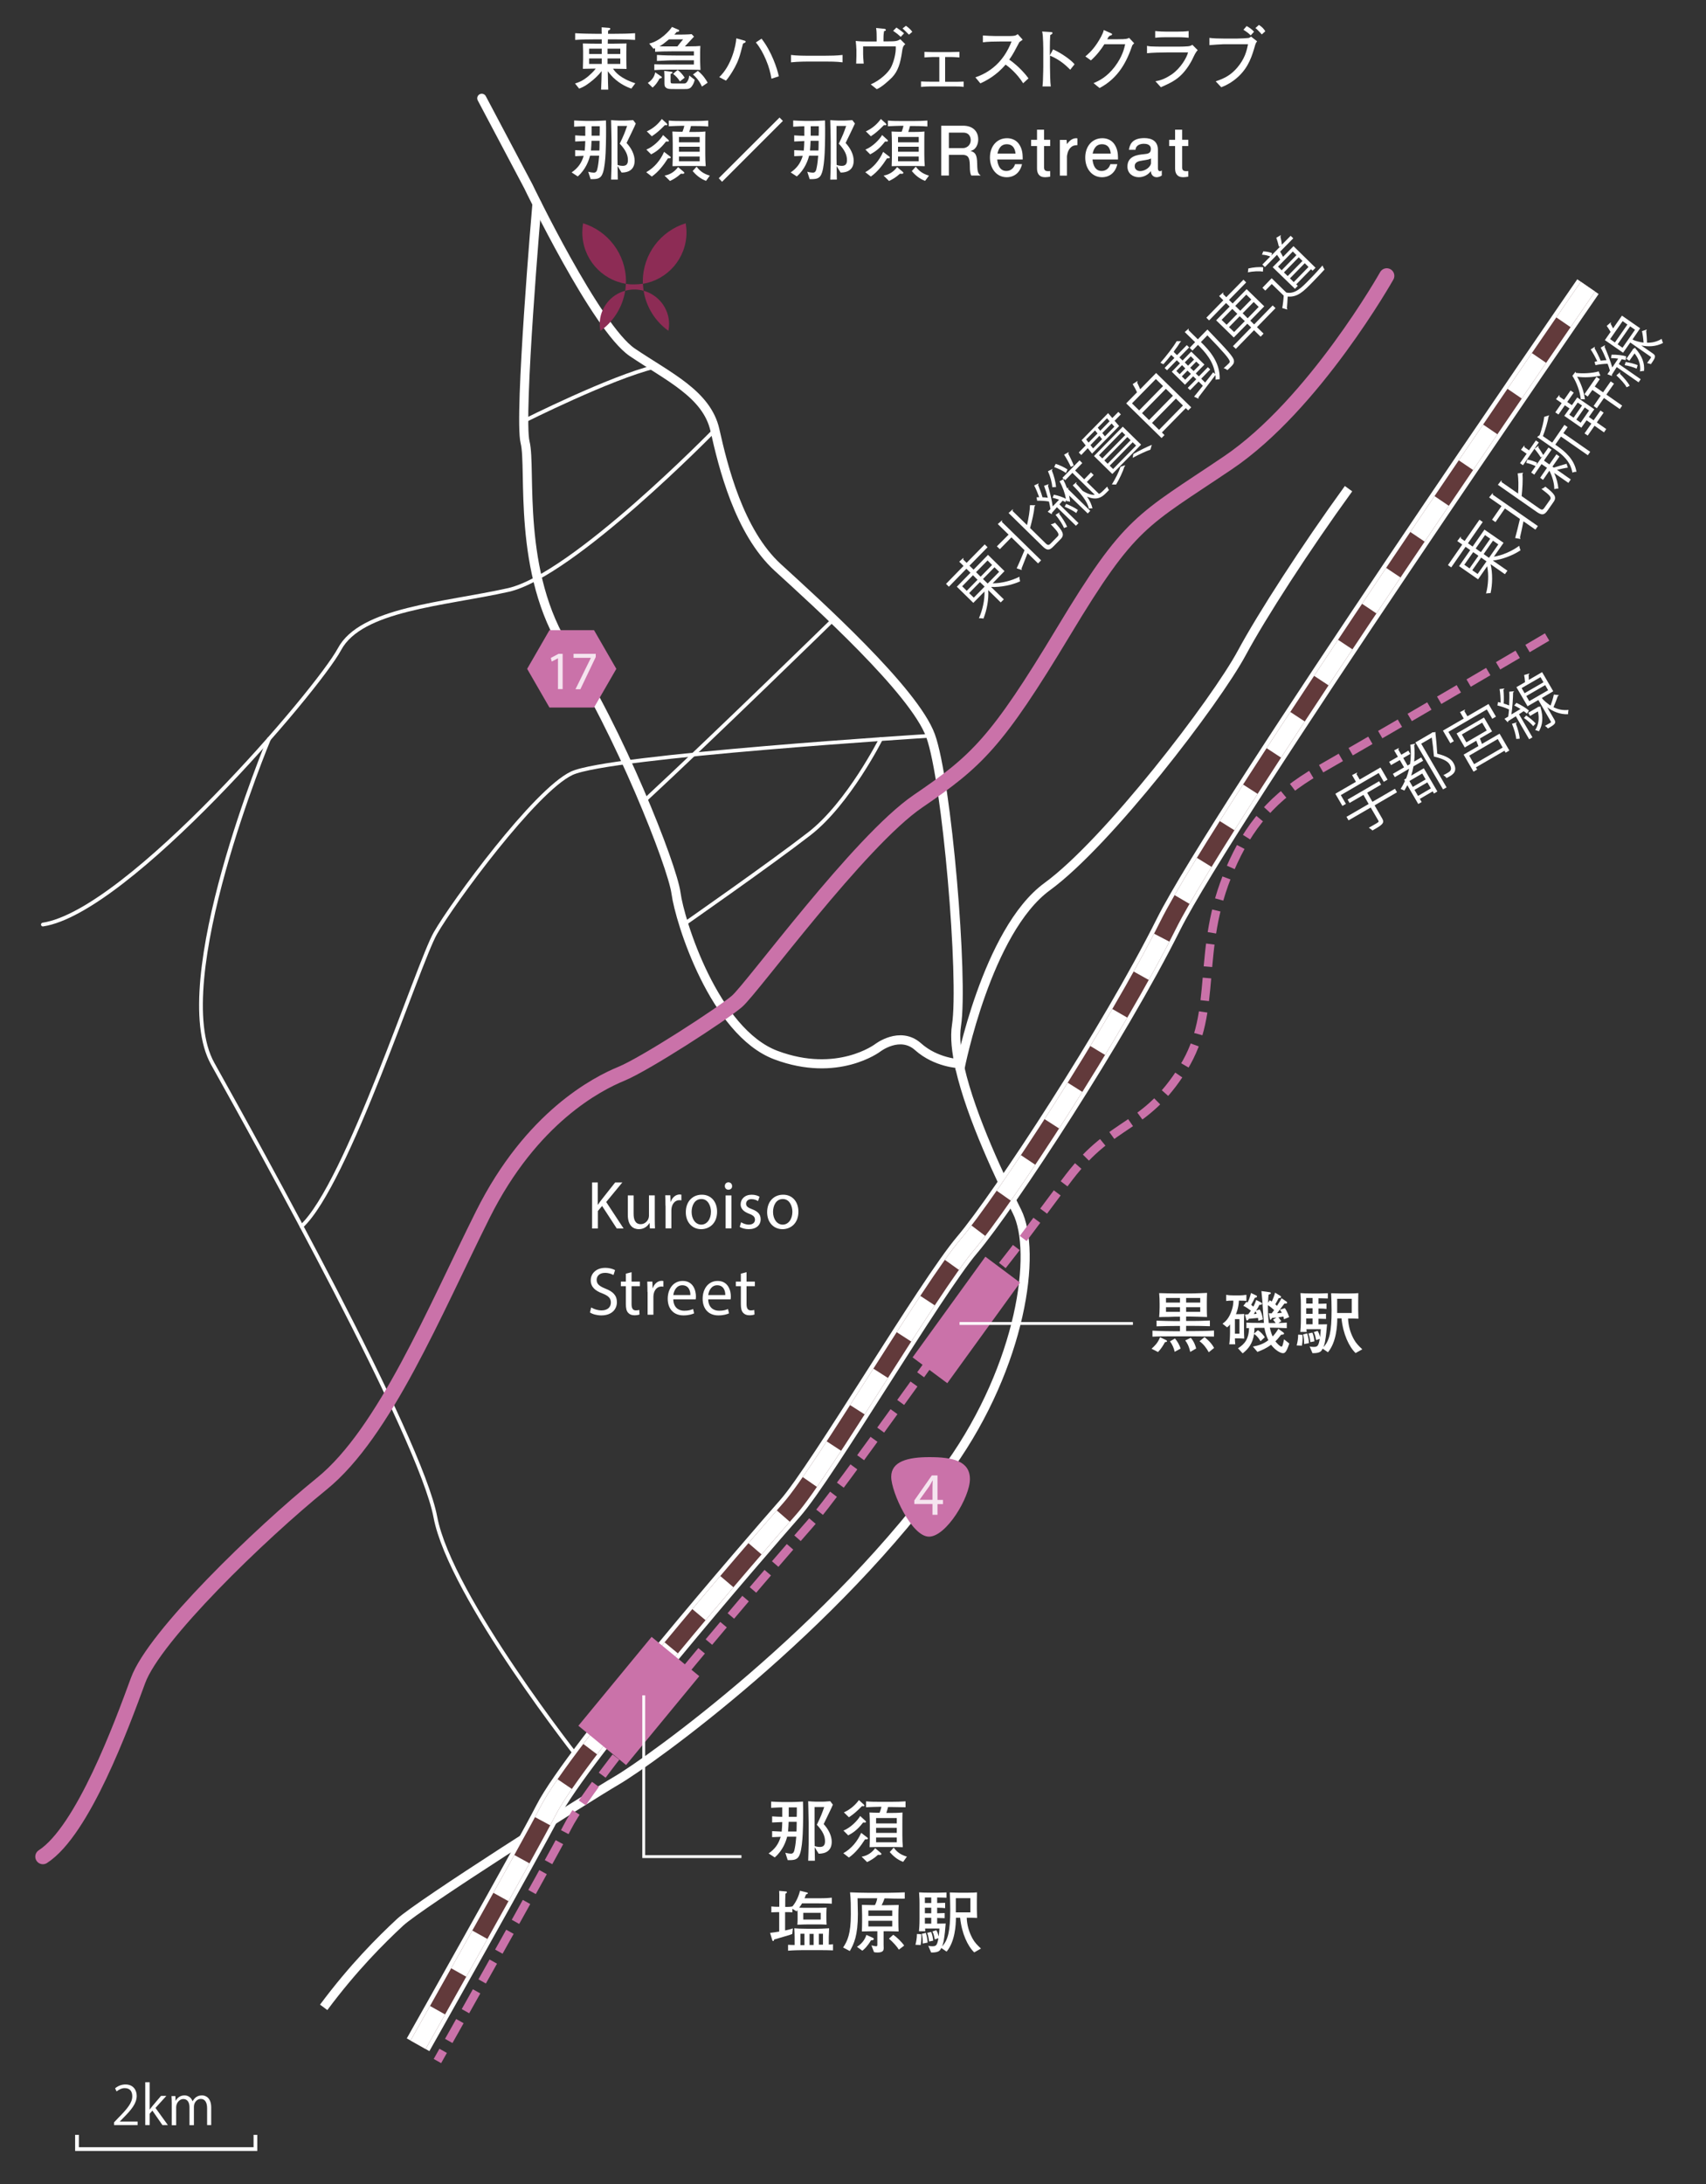 <?xml version="1.0" encoding="utf-8"?>
<!-- Generator: Adobe Illustrator 26.3.1, SVG Export Plug-In . SVG Version: 6.00 Build 0)  -->
<svg version="1.1" id="レイヤー_1" xmlns="http://www.w3.org/2000/svg" xmlns:xlink="http://www.w3.org/1999/xlink" x="0px"
	 y="0px" viewBox="0 0 150 192" style="enable-background:new 0 0 150 192;" xml:space="preserve">
<rect x="0" y="0" width="150" height="192" fill="#333333" stroke="none"/>
<style type="text/css">
	.st0{fill:#FFFFFF;}
	.st1{fill:none;stroke:#FFFFFF;stroke-width:0.8;stroke-linecap:round;stroke-linejoin:round;stroke-miterlimit:10;}
	.st2{fill:none;stroke:#FFFFFF;stroke-width:0.8;stroke-linejoin:round;stroke-miterlimit:10;}
	.st3{fill:none;stroke:#FFFFFF;stroke-width:0.329;stroke-miterlimit:10;}
	.st4{fill:none;stroke:#FFFFFF;stroke-width:0.329;stroke-linecap:round;stroke-linejoin:round;stroke-miterlimit:10;}
	.st5{fill:none;stroke:#FFFFFF;stroke-width:2.281;stroke-miterlimit:10;}
	.st6{fill:none;stroke:#623A3B;stroke-width:1.521;stroke-miterlimit:10;}
	.st7{fill:none;stroke:#FFFFFF;stroke-width:1.521;stroke-miterlimit:10;stroke-dasharray:3.802,3.802;}
	.st8{fill:none;stroke:#CA72A9;stroke-width:0.75;stroke-miterlimit:10;stroke-dasharray:2,1;}
	.st9{fill:#CA72A9;}
	.st10{opacity:0.81;}
	.st11{fill:#8D2C55;}
	.st12{fill:#FFFFFF;stroke:#FFFFFF;stroke-width:0.25;stroke-miterlimit:10;}
	.st13{fill:none;stroke:#CA72A9;stroke-width:1.334;stroke-linecap:round;stroke-linejoin:round;stroke-miterlimit:10;}
	.st14{fill:none;stroke:#FFFFFF;stroke-width:0.25;stroke-miterlimit:10;}
</style>
<g>
	<g>
		<path class="st0" d="M52.05,103.95h0.51v1.95h0.02c0.1-0.16,0.21-0.3,0.31-0.43l1.2-1.52h0.63l-1.42,1.72l1.53,2.33h-0.6
			l-1.29-1.98l-0.37,0.44v1.54h-0.51V103.95z"/>
		<path class="st0" d="M57.57,107.2c0,0.3,0.01,0.56,0.02,0.79h-0.45l-0.03-0.47H57.1c-0.13,0.23-0.43,0.54-0.93,0.54
			c-0.44,0-0.97-0.25-0.97-1.27v-1.7h0.51v1.61c0,0.55,0.16,0.92,0.63,0.92c0.34,0,0.58-0.25,0.67-0.48
			c0.03-0.08,0.05-0.17,0.05-0.27v-1.78h0.51V107.2z"/>
		<path class="st0" d="M58.51,105.99c0-0.34-0.01-0.63-0.02-0.91h0.45l0.02,0.57h0.02c0.13-0.39,0.44-0.64,0.78-0.64
			c0.06,0,0.1,0.01,0.15,0.02v0.5c-0.05-0.01-0.1-0.02-0.17-0.02c-0.36,0-0.62,0.28-0.69,0.68c-0.01,0.07-0.02,0.16-0.02,0.25v1.55
			h-0.51V105.99z"/>
		<path class="st0" d="M63.05,106.52c0,1.07-0.72,1.54-1.4,1.54c-0.76,0-1.35-0.58-1.35-1.49c0-0.97,0.62-1.54,1.4-1.54
			C62.5,105.02,63.05,105.63,63.05,106.52z M60.81,106.54c0,0.64,0.35,1.12,0.85,1.12c0.49,0,0.85-0.47,0.85-1.13
			c0-0.49-0.24-1.12-0.84-1.12S60.81,105.99,60.81,106.54z"/>
		<path class="st0" d="M64.37,104.27c0.01,0.18-0.12,0.32-0.33,0.32c-0.18,0-0.31-0.14-0.31-0.32c0-0.19,0.13-0.33,0.32-0.33
			C64.24,103.94,64.37,104.09,64.37,104.27z M63.8,107.99v-2.9h0.51v2.9H63.8z"/>
		<path class="st0" d="M65.16,107.45c0.15,0.1,0.42,0.21,0.67,0.21c0.37,0,0.55-0.19,0.55-0.43c0-0.25-0.15-0.39-0.52-0.53
			c-0.51-0.19-0.74-0.47-0.74-0.82c0-0.47,0.37-0.85,0.97-0.85c0.29,0,0.54,0.08,0.69,0.18l-0.13,0.38
			c-0.11-0.07-0.31-0.17-0.58-0.17c-0.3,0-0.47,0.18-0.47,0.4c0,0.24,0.17,0.35,0.54,0.49c0.49,0.19,0.74,0.44,0.74,0.88
			c0,0.51-0.38,0.87-1.05,0.87c-0.31,0-0.59-0.08-0.79-0.2L65.16,107.45z"/>
		<path class="st0" d="M70.2,106.52c0,1.07-0.72,1.54-1.4,1.54c-0.76,0-1.35-0.58-1.35-1.49c0-0.97,0.62-1.54,1.4-1.54
			C69.65,105.02,70.2,105.63,70.2,106.52z M67.97,106.54c0,0.64,0.35,1.12,0.85,1.12c0.49,0,0.85-0.47,0.85-1.13
			c0-0.49-0.24-1.12-0.84-1.12S67.97,105.99,67.97,106.54z"/>
		<path class="st0" d="M51.98,114.94c0.23,0.14,0.56,0.26,0.91,0.26c0.52,0,0.82-0.28,0.82-0.69c0-0.38-0.21-0.59-0.74-0.8
			c-0.64-0.23-1.03-0.58-1.03-1.15c0-0.63,0.51-1.1,1.27-1.1c0.4,0,0.69,0.1,0.87,0.2l-0.14,0.43c-0.13-0.07-0.39-0.19-0.74-0.19
			c-0.54,0-0.74,0.33-0.74,0.61c0,0.38,0.24,0.56,0.78,0.78c0.66,0.26,1,0.59,1,1.19c0,0.62-0.45,1.16-1.37,1.16
			c-0.38,0-0.79-0.11-1-0.26L51.98,114.94z"/>
		<path class="st0" d="M55.53,111.84v0.83h0.73v0.4h-0.73v1.57c0,0.36,0.1,0.56,0.38,0.56c0.13,0,0.23-0.02,0.3-0.04l0.02,0.4
			c-0.1,0.04-0.26,0.07-0.45,0.07c-0.24,0-0.43-0.08-0.55-0.22c-0.15-0.16-0.2-0.41-0.2-0.76v-1.58h-0.44v-0.4h0.44v-0.7
			L55.53,111.84z"/>
		<path class="st0" d="M56.93,113.58c0-0.34-0.01-0.64-0.02-0.91h0.45l0.02,0.57h0.02c0.13-0.39,0.44-0.64,0.78-0.64
			c0.06,0,0.1,0.01,0.15,0.02v0.5c-0.05-0.01-0.1-0.02-0.17-0.02c-0.36,0-0.62,0.28-0.69,0.68c-0.01,0.07-0.02,0.16-0.02,0.25v1.55
			h-0.51V113.58z"/>
		<path class="st0" d="M59.2,114.22c0.01,0.71,0.45,1.01,0.96,1.01c0.37,0,0.59-0.07,0.78-0.15l0.09,0.38
			c-0.18,0.08-0.49,0.18-0.94,0.18c-0.87,0-1.38-0.59-1.38-1.46c0-0.88,0.5-1.57,1.32-1.57c0.92,0,1.16,0.83,1.16,1.37
			c0,0.11-0.01,0.19-0.02,0.25H59.2z M60.7,113.85c0.01-0.34-0.13-0.86-0.71-0.86c-0.52,0-0.74,0.49-0.79,0.86H60.7z"/>
		<path class="st0" d="M62.27,114.22c0.01,0.71,0.45,1.01,0.96,1.01c0.37,0,0.59-0.07,0.78-0.15l0.09,0.38
			c-0.18,0.08-0.49,0.18-0.94,0.18c-0.87,0-1.38-0.59-1.38-1.46c0-0.88,0.5-1.57,1.32-1.57c0.92,0,1.16,0.83,1.16,1.37
			c0,0.11-0.01,0.19-0.02,0.25H62.27z M63.77,113.85c0.01-0.34-0.13-0.86-0.71-0.86c-0.52,0-0.74,0.49-0.79,0.86H63.77z"/>
		<path class="st0" d="M65.64,111.84v0.83h0.73v0.4h-0.73v1.57c0,0.36,0.1,0.56,0.38,0.56c0.13,0,0.23-0.02,0.3-0.04l0.02,0.4
			c-0.1,0.04-0.26,0.07-0.45,0.07c-0.24,0-0.43-0.08-0.55-0.22c-0.15-0.16-0.2-0.41-0.2-0.76v-1.58H64.7v-0.4h0.44v-0.7
			L65.64,111.84z"/>
	</g>
</g>
<g>
	<g>
		<path class="st0" d="M88.32,50.21l-1.04,1.07c0.74,0.01,1.68-0.23,2.36-0.58c-0.01,0.12,0.02,0.3,0.05,0.41
			c-0.73,0.33-1.72,0.53-2.55,0.49l1.12,1.09l-0.27,0.27l-1.1-1.08c0.06,0.81-0.13,1.78-0.42,2.5c-0.11-0.02-0.29-0.04-0.4-0.03
			c0.31-0.68,0.52-1.6,0.49-2.35l-0.98,1l-1.45-1.42l1.2-1.23l-0.36-0.35l-1.54,1.58l-0.25-0.25l1.54-1.58l-0.38-0.37l0.36-0.33
			c0.02,0.03,0.02,0.07-0.02,0.13l0.31,0.3l1.59-1.62l0.25,0.25l-1.59,1.62l0.36,0.35l1.27-1.3L88.32,50.21z M84.6,51.54l0.4,0.4
			l0.95-0.97l-0.4-0.4L84.6,51.54z M85.21,52.14l0.41,0.4l0.95-0.97l-0.41-0.4L85.21,52.14z M86.83,49.27l-1.01,1.03l0.4,0.4
			l1.01-1.03L86.83,49.27z M87.85,50.27l-0.41-0.4l-1.01,1.03l0.41,0.4L87.85,50.27z"/>
		<path class="st0" d="M88.68,47l-0.95-0.93l0.37-0.33c0.02,0.03,0.02,0.07-0.02,0.13l3.46,3.39l-0.27,0.27l-0.92-0.9
			c-0.2,0.52-0.4,1.03-0.54,1.37c0.03,0.03,0.04,0.08,0.02,0.11l-0.44-0.15c0.19-0.39,0.44-0.99,0.69-1.59l-1.15-1.13l-1.02,1.04
			l-0.26-0.25L88.68,47z M91.92,47.75c0.2,0.2,0.29,0.2,0.46,0.03l0.61-0.62c0.19-0.19,0.04-0.39-0.6-1.07
			c0.12-0.01,0.28-0.07,0.37-0.14c0.69,0.74,0.87,1.06,0.5,1.44l-0.65,0.66c-0.35,0.36-0.56,0.36-0.96-0.04l-2.97-2.91l0.37-0.33
			c0.02,0.03,0.02,0.07-0.03,0.14l1.28,1.25c0.14-0.61,0.25-1.27,0.26-1.75l0.47,0.01c0,0.02-0.01,0.04-0.03,0.06
			c-0.01,0.01-0.02,0.02-0.04,0.03c-0.04,0.52-0.21,1.25-0.39,1.91L91.92,47.75z"/>
		<path class="st0" d="M95.56,42.37l1.07,1.05c0.18-0.09,0.24-0.15,0.72-0.64c0.03,0.09,0.1,0.23,0.16,0.3l-0.3,0.3
			c-0.39,0.4-0.85,0.61-1.63,0.28c0.24,0.35,0.41,0.7,0.47,1.04c-0.08-0.02-0.22-0.01-0.31,0.02c-0.12-0.65-0.77-1.4-1.42-2.05
			l0.32-0.28c0.02,0.03,0.02,0.07-0.03,0.12c0.19,0.2,0.39,0.42,0.58,0.64c0.45,0.28,0.79,0.37,1.07,0.35l-1.97-1.93l-0.63,0.65
			l-0.12-0.12c0,0.03-0.02,0.05-0.05,0.08c0.13,0.24,0.24,0.5,0.33,0.75l0.1-0.06c0.02,0.03,0.02,0.07-0.02,0.12l1.96,1.92
			l-0.22,0.23L94,43.56c0.04,0.19,0.07,0.38,0.09,0.55c-0.08-0.02-0.24-0.06-0.33-0.06c0-0.04,0-0.07-0.01-0.11l-0.07,0.2
			c-0.07-0.04-0.16-0.08-0.25-0.12l-0.28,0.32l1.68,1.65l-0.23,0.23l-1.67-1.63c-0.17,0.2-0.32,0.37-0.45,0.51
			c0.02,0.03,0.01,0.07,0,0.11l-0.36-0.22l0.24-0.24c-0.03-0.2-0.07-0.43-0.13-0.66c-0.29-0.05-0.71-0.08-1.04-0.07l-0.05-0.3
			l0.23-0.01c-0.12-0.34-0.29-0.75-0.44-1.03l0.38-0.18c0.02,0.04,0,0.08-0.04,0.12c0.13,0.31,0.3,0.76,0.39,1.1
			c0.17,0,0.33,0.02,0.47,0.04c-0.1-0.38-0.22-0.75-0.33-1.05l0.39-0.14c0.01,0.04-0.01,0.08-0.05,0.12
			c0.15,0.5,0.34,1.25,0.42,1.83l0.56-0.59c-0.19-0.07-0.39-0.13-0.57-0.17l0.11-0.27c0.37,0.07,0.8,0.22,1.06,0.36
			c-0.08-0.47-0.28-1.04-0.56-1.54l0.35-0.18L93.42,42l1.5-1.53l0.24,0.24l-0.63,0.65l0.8,0.78l0.59-0.61l0.24,0.23L95.56,42.37z
			 M92.53,41.23c0.01,0.04,0,0.08-0.05,0.12c0.19,0.46,0.34,1.04,0.37,1.47c-0.08,0-0.24,0-0.33,0.01c-0.02-0.39-0.17-0.95-0.38-1.4
			L92.53,41.23z M92.82,40.78c0.37,0.11,0.79,0.32,1.04,0.49l-0.14,0.31c-0.24-0.18-0.67-0.39-1.03-0.52L92.82,40.78z M93.15,45.05
			c0.02,0.03,0.01,0.07-0.03,0.11c0.28,0.37,0.58,0.83,0.71,1.16c-0.08,0.02-0.2,0.07-0.28,0.1c-0.12-0.32-0.42-0.77-0.74-1.16
			L93.15,45.05z M94.15,41.04c-0.13-0.3-0.39-0.77-0.59-1.07l0.4-0.22c0.02,0.04,0,0.08-0.04,0.13c0.16,0.29,0.38,0.74,0.49,1.05
			L94.15,41.04z M94.63,45.1c-0.24-0.18-0.67-0.41-1.02-0.55l0.13-0.25c0.36,0.14,0.78,0.35,1.03,0.53L94.63,45.1z"/>
		<path class="st0" d="M97.8,36.75l0.53-0.54l0.22,0.22L98,36.99l0.4,0.46l-2.38,2.43l-0.38-0.48L95.07,40l-0.22-0.22l0.61-0.62
			l-0.36-0.46l2.33-2.38L97.8,36.75z M96.5,38.11c-0.08-0.09-0.15-0.18-0.22-0.27l-0.78,0.79l0.21,0.28L96.5,38.11z M95.88,39.13
			l0.23,0.29l0.79-0.81c-0.07-0.09-0.14-0.19-0.23-0.3L95.88,39.13z M98.72,37.51l1.61,1.58l-2.53,2.58l-1.61-1.58L98.72,37.51z
			 M97.56,37.03l-0.23-0.26l-0.81,0.83l0.22,0.27L97.56,37.03z M98.94,38.24l-0.29-0.28l-2.02,2.06l0.29,0.28L98.94,38.24z
			 M96.92,38.07c0.08,0.1,0.16,0.21,0.23,0.29l0.83-0.85l-0.24-0.28L96.92,38.07z M99.41,38.7l-0.29-0.28l-2.02,2.06l0.29,0.29
			L99.41,38.7z M99.89,39.17l-0.3-0.29l-2.02,2.06l0.3,0.29L99.89,39.17z M98.93,40.9c0,0.04-0.01,0.08-0.06,0.11
			c-0.15,0.47-0.45,1.11-0.74,1.59c-0.1,0-0.27-0.01-0.37-0.01c0.29-0.47,0.63-1.1,0.75-1.55L98.93,40.9z M101.15,39.53
			c-0.38,0.13-0.98,0.41-1.56,0.72l0.06-0.34c0.56-0.32,1.2-0.63,1.62-0.8L101.15,39.53z"/>
		<path class="st0" d="M100.02,33.49c0.01,0.04,0,0.08-0.04,0.13c0.08,0.17,0.19,0.4,0.27,0.6l1.4-1.43l3.09,3.02l-0.27,0.27
			l-0.21-0.2l-2.1,2.14l0.23,0.23l-0.26,0.26l-3.11-3.05l0.95-0.97c-0.1-0.24-0.26-0.53-0.38-0.72L100.02,33.49z M101.63,33.32
			l-2.1,2.14l0.63,0.62l2.1-2.14L101.63,33.32z M102.51,34.18l-2.1,2.14l0.62,0.61l2.1-2.14L102.51,34.18z M101.91,37.79l2.1-2.14
			l-0.62-0.61l-2.1,2.14L101.91,37.79z"/>
		<path class="st0" d="M106.03,29.1l0.14-0.13c0.02,0.03,0.06,0.06,0.08,0.09c1.68,1.74,2.2,2.32,2.24,2.62
			c0.04,0.25-0.08,0.38-0.25,0.55c-0.09,0.09-0.21,0.2-0.32,0.31c-0.08-0.07-0.22-0.15-0.33-0.17c0.21-0.18,0.38-0.36,0.47-0.44
			c0.05-0.05,0.07-0.1,0.06-0.17c-0.03-0.21-0.51-0.78-1.96-2.28l-0.57,0.59c0.81,0.79,1.7,1.83,1.65,3.27
			c-0.09,0-0.26,0.02-0.36,0.04c0.01-0.14,0-0.28-0.01-0.41c-0.55,0.73-1.14,1.49-1.5,1.97c0.02,0.04,0.02,0.08,0,0.11l-0.38-0.18
			c0.21-0.25,0.48-0.59,0.77-0.96l-0.37-0.37l-0.75,0.76l-0.21-0.2l0.75-0.76l-0.27-0.26l-0.72,0.74l-1.16-1.14l0.72-0.74
			l-0.28-0.27l-0.86,0.88l-0.21-0.2l0.86-0.88l-0.28-0.27c-0.22,0.28-0.46,0.57-0.69,0.82c-0.07-0.04-0.18-0.09-0.26-0.13
			c0.54-0.62,1.16-1.42,1.43-1.9l0.39,0c0,0.02-0.01,0.03-0.03,0.04c-0.01,0.01-0.02,0.02-0.04,0.04c-0.13,0.22-0.32,0.5-0.54,0.78
			c0,0.02-0.01,0.05-0.04,0.09l0.29,0.28l0.86-0.88l0.21,0.2l-0.86,0.88l0.28,0.27l0.76-0.78l1.16,1.14l-0.76,0.78l0.27,0.26
			l0.79-0.81l0.21,0.2l-0.79,0.81l0.34,0.34c0.24-0.29,0.48-0.6,0.71-0.9l0.17,0.16c-0.14-1.12-0.87-1.94-1.51-2.57l-0.48,0.5
			l-0.25-0.24l0.48-0.5l-0.91-0.89l0.34-0.3c0.02,0.03,0.02,0.07-0.02,0.12l0.83,0.82L106.03,29.1z M103.43,32.61l0.29,0.29
			l0.5-0.51l-0.29-0.29L103.43,32.61z M104.21,33.38l0.5-0.51l-0.3-0.29l-0.5,0.51L104.21,33.38z M104.7,31.32l-0.53,0.54l0.29,0.29
			l0.53-0.54L104.7,31.32z M105.48,32.08l-0.3-0.29l-0.53,0.54l0.3,0.29L105.48,32.08z"/>
		<path class="st0" d="M111.9,26.85l0.25,0.24l-1.63,1.67l0.58,0.57l-0.26,0.27l-0.58-0.57l-1.6,1.64l-0.25-0.24l1.6-1.64
			l-0.34-0.33l-1.19,1.21l-1.55-1.51l1.19-1.21l-0.32-0.31l-1.49,1.53l-0.24-0.24l1.49-1.53l-0.37-0.37l0.36-0.32
			c0.02,0.03,0.02,0.07-0.02,0.13l0.29,0.29l1.51-1.54l0.24,0.24l-1.51,1.54l0.32,0.31l1.23-1.26l1.55,1.51l-1.23,1.26l0.34,0.33
			L111.9,26.85z M107.41,28.12l0.44,0.43l0.94-0.96l-0.44-0.43L107.41,28.12z M108.51,29.19l0.94-0.96L109,27.8l-0.94,0.96
			L108.51,29.19z M109.58,25.9l-0.97,0.99l0.44,0.43l0.97-0.99L109.58,25.9z M110.67,26.98l-0.44-0.43l-0.97,0.99l0.44,0.44
			L110.67,26.98z"/>
		<path class="st0" d="M109.76,23.6c0.43-0.1,0.98-0.15,1.31-0.1l-0.03,0.38c-0.32-0.06-0.88-0.03-1.32,0.06L109.76,23.6z
			 M111.9,23.49l0.66-0.67c-0.08-0.14-0.19-0.29-0.28-0.42l-1.06,1.08l-0.23-0.22l0.7-0.71c-0.19-0.08-0.49-0.15-0.73-0.16
			l0.11-0.29c0.27,0.01,0.6,0.07,0.78,0.16l-0.07,0.21l0.81-0.83l-0.14,0.06c-0.05-0.24-0.15-0.58-0.23-0.8l0.4-0.23
			c0.01,0.03,0,0.07-0.04,0.12c0.05,0.19,0.1,0.48,0.13,0.72l0.77-0.78l0.23,0.22l-1.15,1.17c0.08,0.13,0.17,0.3,0.25,0.46
			l0.92-0.94l1.94,1.9l-0.26,0.26l-0.14-0.13l-1.3,1.33l0.14,0.13l-0.25,0.26L111.9,23.49z M111.81,24.46l1.29,1.26
			c0.77,0.15,1.32-0.41,2.01-1.12c0.42-0.42,0.89-0.94,1.17-1.26c0.03,0.09,0.11,0.26,0.18,0.35c-0.25,0.28-0.67,0.72-1.05,1.11
			c-0.79,0.81-1.32,1.35-2.19,1.27c-0.02,0.36-0.04,0.74-0.07,1.04c0.04,0.03,0.04,0.06,0.03,0.1l-0.44-0.13
			c0.06-0.31,0.11-0.72,0.13-1.09l-1.05-1.02l-0.57,0.58l-0.25-0.25L111.81,24.46z M113.99,22.43l-0.32-0.32l-1.3,1.33l0.32,0.32
			L113.99,22.43z M112.89,23.95l0.33,0.32l1.3-1.33l-0.33-0.32L112.89,23.95z M113.75,24.8l1.3-1.33l-0.33-0.33l-1.3,1.33
			L113.75,24.8z"/>
	</g>
</g>
<g>
	<g>
		<path class="st0" d="M102.43,117.99c-0.13,0.25-0.34,0.59-0.61,0.87l-0.57-0.29c0.26-0.24,0.53-0.47,0.75-1.01l0.53,0.25
			c0.05,0.02,0.08,0.07,0.08,0.1C102.61,117.98,102.46,117.99,102.43,117.99z M104.93,117.48h-1.8c-0.76,0-1.31,0-1.8,0.03v-0.53
			c0.77,0.05,1.79,0.05,1.8,0.05h0.62v-0.46h-0.5c-0.27,0-1.02,0.01-1.56,0.03v-0.5c0.49,0.02,1.19,0.04,1.56,0.04h0.5v-0.39h-0.4
			c-0.09,0-0.49,0.02-0.57,0.02c-0.47,0-0.65,0.01-0.86,0.02c0.02-0.22,0.04-0.62,0.04-0.85v-0.29c0-0.43-0.01-0.53-0.04-0.97
			c0.16,0.01,1.14,0.03,1.51,0.03h1.15c0.51,0,1.38-0.04,1.55-0.05c-0.01,0.12-0.02,0.61-0.02,0.74v0.62c0,0.35,0.01,0.53,0.02,0.76
			c-0.51-0.02-1.4-0.04-1.5-0.04h-0.34v0.39h0.52c0.34,0,1.05-0.01,1.57-0.04v0.5c-0.48-0.02-1.25-0.03-1.57-0.03h-0.52v0.46h0.65
			c0.6,0,1.2-0.01,1.8-0.05v0.53C106.49,117.5,105.74,117.48,104.93,117.48z M103.75,114.11h-1.23v0.4h1.23V114.11z M103.75,114.92
			h-1.23v0.41h1.23V114.92z M103.28,118.84c-0.05-0.29-0.2-0.64-0.41-0.92l0.44-0.25c0.21,0.24,0.42,0.6,0.49,0.89L103.28,118.84z
			 M104.65,118.85c-0.12-0.56-0.31-0.84-0.44-1.01l0.49-0.23c0.29,0.32,0.43,0.75,0.47,0.94L104.65,118.85z M105.53,114.11h-1.24
			v0.4h1.24V114.11z M105.53,114.92h-1.24v0.41h1.24V114.92z M106.28,118.88c-0.2-0.37-0.46-0.71-0.81-0.97l0.44-0.36
			c0.01,0.01,0.55,0.4,0.84,0.95L106.28,118.88z"/>
		<path class="st0" d="M108.93,114.34c-0.02,0.64-0.25,1.17-0.26,1.19h0.29c0.14,0,0.29-0.01,0.44-0.02
			c-0.01,0.13-0.02,0.41-0.02,0.7v0.7c0,0.23,0,0.32,0.02,0.77c-0.34-0.02-0.38-0.02-0.55-0.02h-0.27c0,0.16,0.01,0.33,0.03,0.52
			h-0.53c0.04-0.23,0.07-0.67,0.07-1.02v-0.73c-0.12,0.16-0.18,0.2-0.26,0.26l-0.4-0.32c0.22-0.16,0.58-0.43,0.83-1.24
			c0.1-0.31,0.13-0.58,0.12-0.79c-0.31,0-0.4,0-0.63,0.03v-0.54c0.21,0.04,0.43,0.05,0.62,0.05h0.58c0.12,0,0.43-0.02,0.58-0.05
			v0.54C109.41,114.34,109.22,114.34,108.93,114.34z M108.98,115.97h-0.4v1.28h0.4V115.97z M112.79,118.96
			c-0.21,0-0.68-0.27-1.03-0.74c-0.44,0.33-0.82,0.48-1.2,0.63l-0.4-0.47c0.4-0.08,0.85-0.17,1.36-0.56
			c-0.11-0.23-0.26-0.57-0.35-1.09h-0.44c-0.12,0-0.23,0.01-0.43,0.01c-0.01,0.28-0.02,0.41-0.04,0.5l0.34-0.3
			c0.27,0.17,0.49,0.43,0.61,0.62l-0.38,0.35c-0.25-0.43-0.45-0.56-0.56-0.64c-0.14,0.85-0.5,1.31-1.01,1.71l-0.41-0.45
			c0.58-0.37,0.95-0.8,0.97-1.78c-0.04,0-0.2,0.01-0.23,0.01v-0.49c0.35,0.03,0.78,0.03,1.16,0.03h0.38
			c-0.04-0.44-0.07-0.92-0.09-1.19c-0.03-0.54-0.07-1.11-0.13-1.61l0.71,0.1c0.04,0.01,0.12,0.01,0.12,0.08
			c0,0.07-0.07,0.09-0.2,0.14c-0.02,0.17-0.04,0.37-0.04,0.71l0.14-0.22c0.07,0.04,0.1,0.05,0.18,0.11
			c0.12-0.25,0.22-0.51,0.29-0.78l0.49,0.3c0.01,0.01,0.04,0.04,0.04,0.07c0,0.09-0.07,0.1-0.21,0.11c-0.1,0.19-0.19,0.36-0.3,0.54
			c0.06,0.05,0.1,0.09,0.15,0.14c0.23-0.36,0.28-0.45,0.4-0.67l0.41,0.28c0.04,0.02,0.08,0.05,0.08,0.11c0,0.08-0.1,0.09-0.24,0.08
			c-0.16,0.22-0.41,0.54-0.64,0.85c0.11-0.01,0.3-0.02,0.42-0.04c-0.08-0.14-0.13-0.2-0.18-0.27l0.44-0.14
			c0.08,0.11,0.23,0.34,0.38,0.79l-0.46,0.19c-0.01-0.09-0.02-0.14-0.05-0.24c-0.08,0.02-0.34,0.05-0.44,0.07
			c0.03,0.03,0.14,0.16,0.26,0.34l-0.26,0.16c0.36-0.01,0.57-0.02,0.74-0.04v0.49c-0.57-0.02-0.91-0.04-1.21-0.04h-0.28
			c0.08,0.37,0.18,0.62,0.25,0.77c0.15-0.16,0.28-0.31,0.5-0.67l0.44,0.32c0.05,0.04,0.06,0.08,0.06,0.1c0,0.08-0.1,0.09-0.26,0.1
			c-0.26,0.34-0.36,0.44-0.5,0.58c0.14,0.18,0.4,0.46,0.53,0.46c0.08,0,0.1-0.04,0.23-0.64l0.46,0.37
			C113.09,118.94,112.95,118.96,112.79,118.96z M110.64,116.11c-0.01-0.08-0.01-0.12-0.03-0.25c-0.23,0.02-0.59,0.06-0.81,0.08
			c-0.05,0.1-0.08,0.14-0.14,0.14c-0.04,0-0.07-0.01-0.08-0.06l-0.12-0.46c0.04,0,0.25-0.01,0.29-0.02
			c0.11-0.13,0.17-0.22,0.23-0.32c-0.14-0.11-0.47-0.35-0.66-0.42l0.27-0.35c0.07,0.04,0.08,0.04,0.11,0.05
			c0.2-0.41,0.26-0.7,0.29-0.83l0.45,0.21c0.05,0.02,0.08,0.05,0.08,0.1c0,0.07-0.07,0.1-0.19,0.11c-0.07,0.15-0.17,0.37-0.32,0.62
			c0.06,0.05,0.13,0.1,0.19,0.16c0.04-0.07,0.16-0.29,0.25-0.59l0.44,0.23c0.06,0.03,0.08,0.05,0.08,0.09c0,0.12-0.15,0.11-0.23,0.1
			c-0.14,0.28-0.15,0.29-0.29,0.51l0.31-0.09c0.18,0.29,0.23,0.57,0.28,0.87L110.64,116.11z M110.39,115.28
			c-0.07,0.12-0.08,0.13-0.15,0.24c0.17-0.01,0.19-0.02,0.25-0.02C110.45,115.37,110.43,115.33,110.39,115.28z M111.85,115.86
			c-0.06,0.1-0.1,0.16-0.15,0.16c-0.04,0-0.04-0.02-0.05-0.1l-0.09-0.47c0.13,0.01,0.17,0.01,0.25,0.01
			c0.04-0.05,0.17-0.23,0.22-0.29c-0.16-0.15-0.36-0.31-0.55-0.43c0,0.34,0,0.89,0.08,1.57h0.35h0.25
			c-0.08-0.13-0.19-0.24-0.23-0.29l0.3-0.19C112.12,115.84,111.97,115.85,111.85,115.86z"/>
		<path class="st0" d="M114.47,118.3l-0.46-0.02c0.06-0.23,0.13-0.56,0.13-0.95l0.38,0.02c0,0.07,0.01,0.14,0.01,0.26
			C114.53,117.92,114.5,118.16,114.47,118.3z M119.19,118.95c-0.58-0.56-1.1-1.67-1.24-3.05h-0.37c0,0.64-0.08,2.1-0.82,2.98
			l-0.47-0.32c-0.1,0.22-0.2,0.41-0.89,0.4l-0.25-0.59c0.08,0.02,0.16,0.04,0.34,0.04c0.35,0,0.44-0.07,0.55-0.71l-0.32,0.11
			c-0.08-0.44-0.13-0.55-0.21-0.7l0.34-0.11c0.07,0.1,0.13,0.22,0.22,0.55c0.04-0.32,0.05-0.59,0.06-0.7h-1.26
			c0,0.08,0,0.1,0.02,0.24h-0.56c0.02-0.25,0.05-0.54,0.05-1.14v-1.29c0-0.21,0-0.41-0.04-0.98c0.29,0.02,0.53,0.03,1,0.03h0.68
			c0.21,0,0.53-0.01,0.73-0.02v0.46c-0.65-0.02-0.68-0.02-0.82-0.02v0.49c0.49-0.01,0.52-0.01,0.7-0.02v0.47
			c-0.15-0.02-0.37-0.04-0.7-0.04v0.49c0.4-0.01,0.44-0.01,0.66-0.02v0.45c-0.34-0.01-0.38-0.01-0.66-0.02v0.5
			c0.12,0,0.64-0.01,0.75-0.01c-0.03,0.4-0.09,1.07-0.18,1.54c-0.05,0.25-0.11,0.41-0.14,0.47c0.53-0.55,0.72-1.34,0.72-3.25
			c0-0.51-0.02-1.08-0.04-1.49c0.17,0.01,0.59,0.02,0.79,0.02h0.8c0.08,0,0.46-0.01,0.53-0.01c0.11-0.01,0.18-0.01,0.27-0.02
			c0,0.12-0.01,0.44-0.01,0.7v0.78c0,0.02,0.02,0.71,0.02,0.77c-0.44-0.02-0.52-0.02-0.77-0.02h-0.14c0.02,0.64,0.2,1.27,0.51,1.83
			c0.19,0.35,0.42,0.58,0.74,0.88L119.19,118.95z M114.66,118.16c0.01-0.31-0.01-0.54-0.08-0.85l0.35-0.09
			c0.11,0.32,0.14,0.57,0.16,0.86L114.66,118.16z M115.41,114.11h-0.56v0.49h0.56V114.11z M115.41,115.01h-0.56v0.49h0.56V115.01z
			 M115.41,115.91h-0.56v0.51h0.56V115.91z M115.21,117.99c-0.03-0.31-0.08-0.52-0.17-0.76l0.35-0.08c0.1,0.22,0.16,0.52,0.18,0.77
			L115.21,117.99z M118.85,114.18h-1.28v1.25h1.28V114.18z"/>
	</g>
</g>
<path class="st1" d="M84.41,93.92c-0.33-1.45-0.47-2.76-0.31-3.77c0.63-4.07-0.84-21.51-2.28-25.47
	c-1.44-3.95-10.01-11.66-13.43-14.79s-4.82-8.91-5.53-12.08c-0.71-3.17-4.1-4.69-7.27-6.84c-3.17-2.15-9.13-14.58-9.13-14.58
	l-4.1-7.75"/>
<path class="st2" d="M28.46,176.47c2.6-3.49,5.01-5.89,6.72-7.48c1.71-1.58,16.16-10.77,19.07-12.48
	c2.92-1.71,19.04-13.24,29.28-27.69c6.29-8.87,7.67-18.76,5.89-22.31c-1.33-2.66-4.02-8.25-5.01-12.59c0,0,2.35-12.1,7.67-15.98
	c5.32-3.88,14.8-16.26,17.11-20.55c1.76-3.27,5.6-9.22,9.38-14.43"/>
<path class="st1" d="M47.21,17.93c0,0-1.61,18.68-1.04,20.96c0.57,2.28-0.76,11.5,3.71,18.35s9.23,18.82,9.56,21.29
	c0.33,2.47,3.37,12.2,8.79,14.23s8.94-0.64,8.94-0.64s1.96-1.52,3.55-0.1s3.62,1.49,3.62,1.49"/>
<path class="st3" d="M46.05,37.02c0,0,7.67-3.85,11.51-4.77"/>
<path class="st4" d="M3.77,81.28c7.51-1.14,24.18-20.66,26.08-24.21c1.9-3.55,9.13-3.93,14.83-5.2s18.17-14.07,18.17-14.07"/>
<path class="st4" d="M23.65,64.97c0,0-8.95,21.38-4.95,28.54s18.25,32.82,19.58,39.86c1.33,7.03,12.8,21.48,12.8,21.48"/>
<path class="st4" d="M73.29,54.45c0,0-10.53,10.29-16.68,15.99"/>
<path class="st4" d="M81.82,64.68c0,0-28.31,1.77-31.55,3.3S39.8,79.38,38.28,82.04c-1.52,2.66-7.76,22.07-11.77,25.77"/>
<path class="st4" d="M77.45,64.97c0,0-2.85,5.66-6.28,8.32s-11.06,7.98-11.06,7.98"/>
<g>
	<path class="st5" d="M139.62,25.2c0,0-32.14,46.58-36.89,56.08c-4.75,9.51-14.45,24.33-17.68,28.14
		c-3.23,3.8-12.74,19.96-15.59,23.19s-18.73,21.58-21.29,26.62c-1.61,3.16-11.41,20.53-11.41,20.53"/>
	<path class="st6" d="M139.62,25.2c0,0-32.14,46.58-36.89,56.08c-4.75,9.51-14.45,24.33-17.68,28.14
		c-3.23,3.8-12.74,19.96-15.59,23.19s-18.73,21.58-21.29,26.62c-1.61,3.16-11.41,20.53-11.41,20.53"/>
	<path class="st7" d="M139.62,25.2c0,0-32.14,46.58-36.89,56.08c-4.75,9.51-14.45,24.33-17.68,28.14
		c-3.23,3.8-12.74,19.96-15.59,23.19s-18.73,21.58-21.29,26.62c-1.61,3.16-11.41,20.53-11.41,20.53"/>
	<path class="st8" d="M136.03,56c0,0-11.34,6.69-20.06,11.69c-4.09,2.35-6.21,4.97-7.82,8.72c-3.09,7.17-0.94,12.39-4.1,17.47
		c-3.41,5.48-6.16,4.52-10.05,9.61c-2.34,3.07-4.23,5.76-6.68,8.77c-3.16,3.86-13.3,18.54-16.16,21.78
		c-2.85,3.23-18.73,21.58-21.29,26.62c-1.61,3.16-11.41,20.53-11.41,20.53"/>
</g>
<g>
	<g>
		<path class="st0" d="M132.2,47.72l-0.85,1.22c0.73-0.11,1.62-0.5,2.23-0.96c0.01,0.12,0.07,0.29,0.11,0.4
			c-0.66,0.44-1.61,0.81-2.43,0.9l1.28,0.89l-0.22,0.31l-1.26-0.88c0.19,0.79,0.17,1.78,0,2.54c-0.11,0-0.29,0.01-0.4,0.04
			c0.2-0.73,0.25-1.67,0.1-2.4l-0.8,1.15l-1.67-1.16l0.98-1.41l-0.41-0.29l-1.26,1.81l-0.29-0.2l1.26-1.81l-0.44-0.3l0.3-0.39
			c0.03,0.03,0.04,0.06,0,0.13l0.35,0.25l1.3-1.87l0.29,0.2l-1.3,1.87l0.41,0.29l1.04-1.49L132.2,47.72z M128.75,49.65l0.46,0.32
			l0.78-1.11l-0.46-0.32L128.75,49.65z M129.45,50.13l0.47,0.33l0.78-1.11l-0.47-0.33L129.45,50.13z M130.57,47.04l-0.82,1.18
			l0.46,0.32l0.82-1.18L130.57,47.04z M131.74,47.86l-0.47-0.33l-0.82,1.18l0.47,0.33L131.74,47.86z"/>
		<path class="st0" d="M132.02,44.49l-1.09-0.76l0.31-0.38c0.03,0.03,0.03,0.07,0,0.13l3.98,2.77L135,46.56l-1.05-0.73
			c-0.11,0.54-0.22,1.08-0.31,1.44c0.04,0.03,0.05,0.07,0.04,0.11l-0.46-0.08c0.12-0.42,0.27-1.05,0.42-1.68l-1.32-0.92l-0.83,1.2
			l-0.3-0.21L132.02,44.49z M135.33,44.69c0.23,0.16,0.32,0.15,0.46-0.05l0.5-0.71c0.15-0.22-0.02-0.39-0.76-0.95
			c0.12-0.03,0.26-0.12,0.34-0.2c0.8,0.62,1.04,0.9,0.73,1.34l-0.53,0.76c-0.29,0.41-0.5,0.44-0.96,0.12l-3.41-2.38l0.31-0.39
			c0.03,0.03,0.03,0.07,0,0.14l1.47,1.02c0.04-0.63,0.04-1.3-0.04-1.77l0.47-0.06c0,0.02,0,0.04-0.02,0.07
			c-0.01,0.01-0.02,0.03-0.03,0.04c0.05,0.52,0,1.27-0.07,1.94L135.33,44.69z"/>
		<path class="st0" d="M135.04,38.72l0.26,0.18l-1.39,2l-0.26-0.18l0.58-0.83l-0.5-0.35l0.29-0.37c0.03,0.03,0.04,0.07,0,0.13
			l0.42,0.29L135.04,38.72z M136.62,41.11c0.23-0.08,0.95-0.29,1.12-0.34l0.11,0.34c-0.19,0.02-0.62,0.12-0.95,0.19l1.21,0.85
			l-0.21,0.3l-1.25-0.87c0.21,0.46,0.34,0.98,0.37,1.37c-0.11,0-0.27,0.02-0.36,0.05c0.01-0.47-0.17-1.12-0.43-1.62l-0.56,0.81
			L135.42,42l0.6-0.87l-0.48-0.33l-0.64,0.93l-0.27-0.19l0.39-0.56c-0.21-0.11-0.55-0.23-0.83-0.29l0.1-0.29
			c0.3,0.05,0.65,0.17,0.86,0.28l-0.07,0.2l0.53-0.76c-0.06,0.04-0.13,0.09-0.13,0.1c-0.14-0.23-0.38-0.56-0.56-0.76l0.35-0.27
			c0.02,0.03,0.01,0.07-0.02,0.12c0.13,0.19,0.32,0.48,0.44,0.69l0.46-0.66l0.27,0.19l-0.64,0.92c0,0.02-0.01,0.03-0.02,0.05
			l0.47,0.33l0.62-0.89l0.27,0.19l-0.62,0.89L136.62,41.11z M137.55,37.35l0.28,0.2l-0.37,0.53l2.36,1.64l-0.21,0.3l-2.36-1.64
			l-0.5,0.71l0.17,0.12c0.68,0.47,1.51,1.18,1.69,2.27c-0.09-0.01-0.27,0.02-0.36,0.07c-0.16-0.99-0.89-1.6-1.53-2.04l-1.57-1.09
			l0.23-0.17c0.19-0.56,0.36-1.2,0.39-1.6l0.44-0.14c0,0.02-0.01,0.06-0.05,0.1c-0.07,0.45-0.27,1.13-0.5,1.73l0.82,0.57
			L137.55,37.35z"/>
		<path class="st0" d="M139.7,36.66l0.42,0.29l0.6-0.86l0.28,0.19l-0.6,0.86l0.83,0.58l-0.2,0.29l-0.83-0.58l-0.6,0.86l-0.28-0.19
			l0.6-0.86l-0.42-0.29l-0.46,0.65l-1.5-1.04l0.46-0.65l-0.41-0.28l-0.56,0.81l-0.28-0.19l0.56-0.81l-0.5-0.35l0.29-0.36
			c0.03,0.03,0.04,0.07,0,0.13l0.42,0.29l0.57-0.82l0.28,0.19l-0.57,0.82l0.41,0.28l0.47-0.68l1.5,1.04L139.7,36.66z M137.98,36.46
			l0.38,0.26l0.74-1.07l-0.38-0.26L137.98,36.46z M138.53,32.68c0.02,0.02,0.03,0.07,0.01,0.1c0.61,0.08,1.46,0.03,2.03-0.13
			c0.03,0.11,0.09,0.26,0.15,0.37c-0.61,0.15-1.45,0.19-2.05,0.1c0.31,0.52,0.61,1.3,0.68,1.99c-0.1-0.02-0.26-0.02-0.36-0.01
			c-0.06-0.67-0.38-1.52-0.74-2.06L138.53,32.68z M138.6,36.89l0.38,0.27l0.74-1.07l-0.38-0.27L138.6,36.89z M140.22,33.98
			l0.73,0.51l0.67-0.96l0.29,0.2l-0.67,0.96l1.39,0.97l-0.21,0.3l-1.39-0.97l-0.63,0.9l-0.28-0.2l0.62-0.9l-0.73-0.51l-0.41,0.58
			l-0.29-0.2l1.06-1.53l0.29,0.2L140.22,33.98z"/>
		<path class="st0" d="M141.7,31.18c0.43-0.01,0.98,0.05,1.28,0.15l-0.05,0.33c-0.1-0.03-0.21-0.06-0.34-0.08
			c-0.08,0.14-0.17,0.28-0.26,0.42l1.93,1.34l-0.19,0.27l-1.92-1.34c-0.17,0.26-0.31,0.49-0.43,0.68c0.03,0.03,0.03,0.07,0.01,0.1
			l-0.4-0.15l0.22-0.32c-0.05-0.18-0.12-0.39-0.2-0.6c-0.31,0-0.73,0.05-1.07,0.12l-0.08-0.29c0.07-0.02,0.15-0.04,0.24-0.05
			c-0.16-0.34-0.39-0.76-0.58-1.04l0.36-0.23c0.02,0.03,0.01,0.07-0.02,0.12c0.17,0.29,0.4,0.75,0.54,1.1
			c0.18-0.03,0.36-0.04,0.51-0.05c-0.16-0.4-0.34-0.79-0.51-1.1l0.37-0.21c0.01,0.03,0,0.08-0.03,0.13c0.22,0.5,0.51,1.23,0.68,1.82
			l0.52-0.77c-0.21-0.03-0.43-0.05-0.63-0.05L141.7,31.18z M143.54,29.84c0.2,0.14,0.71,0.25,0.97,0.28
			c-0.02-0.34-0.08-0.74-0.14-1.01c0.32-0.1,0.37-0.12,0.42-0.14c0.01,0.03-0.01,0.08-0.05,0.11c0.03,0.28,0.07,0.71,0.07,1.05
			c0.43,0.01,0.87-0.08,1.29-0.34c0.02,0.1,0.08,0.27,0.12,0.36c-0.64,0.34-1.33,0.34-1.91,0.22l1.01,0.7
			c0.31,0.21,0.25,0.36-0.17,0.95c-0.09-0.05-0.22-0.08-0.33-0.1c0.16-0.21,0.28-0.4,0.32-0.45c0.04-0.06,0.03-0.08-0.02-0.12
			l-1.78-1.24l-0.63,0.9l-1.6-1.11l0.5-0.72c-0.1-0.18-0.24-0.39-0.34-0.53l0.36-0.31c0.02,0.03,0.02,0.07-0.02,0.12
			c0.06,0.11,0.15,0.26,0.22,0.41l0.78-1.12l1.6,1.11L143.54,29.84z M141.57,29.81l0.42,0.3l1.1-1.58l-0.42-0.3L141.57,29.81z
			 M142.44,32.73c0.02,0.03,0.02,0.07-0.02,0.12c0.34,0.33,0.7,0.74,0.87,1.06c-0.08,0.04-0.2,0.1-0.27,0.14
			c-0.16-0.31-0.53-0.7-0.9-1.05L142.44,32.73z M142.23,30.27l0.43,0.3l1.1-1.58l-0.43-0.3L142.23,30.27z M142.94,31.82
			c0.36,0.06,0.79,0.17,1.05,0.28c-0.02,0.07-0.03,0.14-0.09,0.31c-0.25-0.12-0.69-0.25-1.05-0.31L142.94,31.82z M143.57,30.69
			l0.2-0.12c0.01,0.02,0.02,0.04,0.02,0.06c0.6,0.66,0.83,1.33,0.76,1.98c-0.09,0-0.27,0.02-0.35,0.05
			c0.07-0.53-0.07-1.08-0.48-1.59l-0.46,0.65L143,31.54l0.55-0.79L143.57,30.69z"/>
	</g>
</g>
<polygon class="st9" points="89.69,112.76 83.29,121.6 80.24,119.33 86.64,110.48 "/>
<g>
	<path class="st9" d="M81.72,128.1c-1.92,0-3.36,0.38-3.36,1.73s1.8,5.26,3.32,5.26c1.52,0,3.6-3.46,3.6-5.06
		S83.76,128.1,81.72,128.1z"/>
	<g class="st10">
		<path class="st0" d="M81.99,133.16v-0.94h-1.6v-0.31l1.54-2.2h0.5v2.15h0.48v0.37h-0.48v0.94H81.99z M81.99,131.85v-1.15
			c0-0.18,0.01-0.36,0.02-0.54h-0.02c-0.11,0.2-0.19,0.35-0.29,0.51l-0.84,1.17v0.01H81.99z"/>
	</g>
</g>
<g>
	<polygon class="st9" points="52.23,55.4 48.31,55.4 46.35,58.8 48.31,62.2 52.23,62.2 54.19,58.8 	"/>
	<g class="st10">
		<path class="st0" d="M49.06,57.87L49.06,57.87l-0.55,0.29l-0.08-0.32l0.68-0.36h0.36v3.1h-0.41V57.87z"/>
		<path class="st0" d="M52.38,57.48v0.28l-1.35,2.83h-0.43l1.35-2.75v-0.01h-1.52v-0.35H52.38z"/>
	</g>
</g>
<g>
	<path class="st11" d="M55.03,24.95c-0.01,0.21-0.03,0.41-0.06,0.61c0.26-0.07,0.53-0.11,0.81-0.11c0.28,0,0.55,0.04,0.81,0.11
		c-0.03-0.2-0.05-0.41-0.06-0.62c-0.24,0.04-0.49,0.06-0.75,0.06C55.52,25.01,55.27,24.99,55.03,24.95"/>
	<path class="st11" d="M55.03,24.95c0-0.07,0.01-0.14,0.01-0.21c0-2.4-1.59-4.44-3.77-5.11c-0.05,0.26-0.07,0.53-0.07,0.8
		C51.2,22.7,52.85,24.59,55.03,24.95"/>
	<path class="st11" d="M56.52,24.74c0,0.07,0,0.14,0.01,0.21c2.17-0.36,3.83-2.24,3.83-4.52c0-0.27-0.03-0.54-0.07-0.8
		C58.11,20.3,56.52,22.33,56.52,24.74"/>
	<path class="st11" d="M54.97,25.56c-1.29,0.35-2.24,1.53-2.24,2.94c0,0.2,0.02,0.4,0.06,0.59C53.93,28.27,54.74,27.02,54.97,25.56"
		/>
	<path class="st11" d="M56.59,25.56c0.23,1.45,1.04,2.71,2.18,3.52c0.04-0.19,0.06-0.39,0.06-0.59
		C58.83,27.1,57.88,25.92,56.59,25.56"/>
</g>
<g>
	<g>
		<path class="st0" d="M55.51,7.79c-0.31-0.11-0.94-0.35-1.6-0.98c-0.28-0.28-0.44-0.52-0.47-0.55c0.02,1.04,0.02,1.15,0.04,1.62
			h-0.63c0.02-0.24,0.05-1.35,0.05-1.63C52.61,6.63,52.2,7,51.84,7.27c-0.46,0.35-0.71,0.44-0.92,0.52l-0.36-0.45
			c0.32-0.1,0.65-0.21,1.17-0.64c0.14-0.13,0.47-0.41,0.65-0.67c-0.7,0.01-0.77,0.01-1.13,0.02c0.01-0.22,0.02-0.61,0.02-0.85v-0.7
			c0-0.19-0.01-0.49-0.02-0.68c0.19,0.01,1,0.02,1.17,0.02h0.49V3.75V3.46h-0.59c-0.59,0-1.17,0.01-1.75,0.05V2.92
			c0.6,0.04,1.48,0.05,1.75,0.05h0.59c-0.01-0.2-0.01-0.26-0.01-0.57l0.63,0.05c0.1,0.01,0.13,0.03,0.13,0.08
			c0,0.07-0.05,0.1-0.19,0.16c0,0.04-0.01,0.25-0.01,0.28h0.6c0.59,0,1.18-0.01,1.78-0.05v0.59c-0.77-0.05-1.7-0.05-1.78-0.05h-0.61
			c-0.01,0.06-0.01,0.32-0.01,0.38h0.46c0.35,0,0.85-0.01,1.19-0.02c-0.01,0.25-0.02,0.5-0.02,0.76v0.7c0,0.18,0.01,0.48,0.02,0.78
			c-0.44-0.01-0.84-0.02-1.08-0.02H53.9c0.17,0.25,0.59,0.84,1.96,1.28L55.51,7.79z M52.91,4.28H51.8v0.47h1.11V4.28z M52.91,5.14
			H51.8v0.48h1.11V5.14z M54.54,4.28h-1.12v0.47h1.12V4.28z M54.54,5.14h-1.12v0.48h1.12V5.14z"/>
		<path class="st0" d="M57.99,6.9c-0.16,0.31-0.35,0.58-0.61,0.8l-0.42-0.41c0.53-0.35,0.61-0.75,0.65-0.93l0.54,0.37
			c0.04,0.02,0.04,0.04,0.04,0.06C58.2,6.84,58.16,6.88,57.99,6.9z M60.29,6.12h-1.36c-0.13,0-0.73,0.01-0.85,0.01
			c-0.22,0.01-0.34,0.02-0.55,0.03V5.65c0.28,0.02,1.21,0.02,1.84,0.02h1.64V5.3h-1.43c-0.62,0-0.92,0.01-1.82,0.06V4.83
			c0.6,0.04,1.21,0.05,1.81,0.05h1.44V4.51h-1.64c-0.74,0-1.49,0.02-1.77,0.04V4.24c-0.04,0.01-0.05,0.02-0.14,0.05l-0.38-0.46
			c0.96-0.21,1.82-1.15,2-1.46l0.59,0.25c0.02,0.01,0.05,0.04,0.05,0.07c0,0.11-0.15,0.11-0.23,0.12c-0.05,0.07-0.1,0.13-0.2,0.23
			h0.59c0.11,0,0.61-0.01,0.71-0.02C60.68,3.02,60.75,3,60.81,3l0.21,0.22c-0.13,0.14-0.69,0.74-0.8,0.86h0.12
			c0.77,0,1.02-0.02,1.24-0.04c-0.01,0.11-0.02,0.44-0.02,0.56v0.76c0,0.1,0.02,0.7,0.03,0.79C61.4,6.13,60.53,6.12,60.29,6.12z
			 M58.82,3.46c-0.34,0.28-0.55,0.45-0.83,0.61c0.24,0.01,0.65,0.01,0.87,0.01h0.7c0.07-0.09,0.41-0.52,0.5-0.62H58.82z M60.82,7.6
			c-0.17,0.23-0.38,0.23-0.59,0.23H59.3c-0.4,0-0.59,0-0.74-0.12c-0.14-0.11-0.14-0.22-0.14-0.49V6.7c0-0.07-0.01-0.38-0.02-0.47
			l0.63,0.08c0.05,0.01,0.1,0.01,0.1,0.07c0,0.07-0.09,0.1-0.17,0.12v0.64c0,0.2,0.04,0.2,0.32,0.2h0.83c0.12,0,0.24,0,0.38-0.28
			c0.09-0.17,0.1-0.32,0.11-0.42l0.48,0.37C61.06,7.12,61,7.36,60.82,7.6z M59.78,7.16c-0.16-0.27-0.34-0.46-0.6-0.67l0.4-0.34
			C59.82,6.33,60,6.52,60.2,6.83L59.78,7.16z M61.72,7.61c-0.29-0.62-0.61-0.9-0.79-1.06l0.43-0.32c0.46,0.37,0.7,0.75,0.86,1.04
			L61.72,7.61z"/>
		<path class="st0" d="M65.33,3.83C65.3,3.94,65.28,4,65.13,4.59c-0.19,0.71-0.41,1.17-0.74,1.71c-0.28,0.46-0.44,0.65-0.56,0.79
			l-0.59-0.31c1.08-1.02,1.46-2.76,1.5-3.41l0.71,0.2c0.09,0.02,0.11,0.05,0.11,0.09C65.56,3.73,65.54,3.74,65.33,3.83z M67.83,6.92
			c-0.09-0.52-0.2-1-0.49-1.68c-0.23-0.54-0.51-1.06-0.88-1.51l0.5-0.33c0.88,1.13,1.37,2.61,1.52,3.31L67.83,6.92z"/>
		<path class="st0" d="M72.5,5.41h-1.37c-0.08,0-0.98,0-1.58,0.07V4.83C70,4.89,70.54,4.9,71.13,4.9h1.37
			c0.53,0,1.06-0.01,1.58-0.07v0.65C73.56,5.41,72.86,5.41,72.5,5.41z"/>
		<path class="st0" d="M79.31,4.57c-0.14,0.99-0.36,1.7-0.88,2.24c-0.28,0.28-0.91,0.86-1.34,1.03l-0.53-0.42
			c0.92-0.41,1.55-1.08,1.76-1.46c0.22-0.4,0.48-1.24,0.44-1.88h-2.87v0.7c0,0.05,0.02,0.53,0.05,0.81h-0.66
			c0.01-0.16,0.02-0.48,0.02-0.65V4.38c0-0.14-0.04-0.64-0.06-0.78c0.44,0.05,0.74,0.05,1.26,0.05h0.58V3.33
			c0-0.56-0.02-0.68-0.05-0.87l0.71,0.07c0.04,0.01,0.15,0.02,0.15,0.1c0,0.07-0.05,0.08-0.16,0.11c-0.02,0.2-0.05,0.25-0.05,0.64
			v0.26h0.31c0.8,0,0.9-0.03,1.17-0.19l0.44,0.44C79.39,4.02,79.35,4.27,79.31,4.57z M79.2,3.24c-0.28-0.25-0.29-0.26-0.67-0.53
			l0.29-0.29c0.06,0.04,0.52,0.36,0.67,0.51L79.2,3.24z M79.92,3.05c-0.1-0.1-0.4-0.41-0.56-0.55l0.29-0.23
			c0.09,0.06,0.39,0.26,0.56,0.53L79.92,3.05z"/>
		<path class="st0" d="M83.94,7.6h-2.19c-0.13,0-0.47,0.01-0.77,0.04V7.16c0.29,0.01,0.58,0.02,0.86,0.02h0.75V5.01h-0.54
			c-0.22,0-0.64,0.03-0.77,0.04V4.56c0.47,0.02,0.74,0.02,0.86,0.02h1.39c0.19,0,0.58-0.02,0.83-0.02v0.49
			c-0.26-0.02-0.55-0.04-0.74-0.04H83.1v2.18h0.74c0.12,0,0.49,0,0.89-0.02v0.47C84.47,7.6,84.2,7.6,83.94,7.6z"/>
		<path class="st0" d="M89.96,7.32c-0.55-0.88-1.28-1.46-1.54-1.64c-0.83,0.96-1.66,1.39-2.22,1.65L85.76,6.8
			c0.29-0.1,0.9-0.32,1.56-0.85c0.75-0.6,1.28-1.42,1.62-2.3h-1.07c-0.43,0-1.03,0.01-1.45,0.07v-0.6c0.19,0.02,0.93,0.05,1.17,0.05
			h0.88c0.59,0,0.65-0.02,0.72-0.03c0.13-0.02,0.23-0.09,0.29-0.14l0.44,0.49c-0.11,0.08-0.15,0.11-0.29,0.21
			c-0.37,0.7-0.59,1.13-0.89,1.54c0.89,0.62,1.54,1.43,1.69,1.65L89.96,7.32z"/>
		<path class="st0" d="M94.1,6.13c-0.32-0.32-0.86-0.86-1.78-1.24v1c0,0.35,0.02,1.4,0.07,1.71h-0.73c0.04-0.3,0.05-0.76,0.05-0.88
			c0.01-0.14,0.02-0.74,0.02-0.87V4.27c0-0.23-0.02-0.88-0.04-1.1c-0.01-0.16-0.03-0.26-0.06-0.4l0.8,0.05
			c0.04,0,0.11,0.01,0.11,0.09c0,0.06-0.07,0.1-0.2,0.18c-0.02,0.37-0.03,0.74-0.03,1.11v0.67l0.28-0.53
			c0.83,0.38,1.63,0.98,1.89,1.31L94.1,6.13z"/>
		<path class="st0" d="M99.56,3.98c-0.47,1.38-1.18,2.86-2.88,3.76l-0.53-0.43c0.46-0.2,1.15-0.51,1.87-1.45
			c0.67-0.89,0.83-1.61,0.91-1.97h-1.83c-0.29,0.46-0.64,0.93-1.18,1.42l-0.49-0.35C95.58,4.83,96,4.51,96.47,3.8
			c0.22-0.34,0.51-0.82,0.58-1.16l0.65,0.29c0.04,0.02,0.08,0.04,0.08,0.08c0,0.06-0.07,0.1-0.1,0.1c-0.08,0.02-0.1,0.02-0.17,0.09
			c-0.07,0.07-0.07,0.1-0.16,0.25h0.95c0.73,0,0.82-0.04,0.98-0.12l0.44,0.47C99.63,3.9,99.63,3.9,99.56,3.98z"/>
		<path class="st0" d="M104.92,5.04c-0.22,0.5-0.61,1.09-1,1.49c-0.48,0.49-0.94,0.74-1.85,1.14l-0.48-0.53
			c0.53-0.07,1.01-0.31,1.45-0.61c0.74-0.52,1.28-1.4,1.42-1.92h-1.9c-0.45,0-1.28,0.02-1.71,0.07V4.03
			c0.1,0.02,0.17,0.04,0.32,0.05c0.29,0.02,0.85,0.02,1.08,0.02h1.43c0.19,0,0.61-0.01,0.78-0.03c0.2-0.02,0.28-0.07,0.38-0.13
			l0.47,0.47C105.12,4.6,104.99,4.9,104.92,5.04z M103.52,3.27h-0.97c-0.32,0-0.65,0.01-0.98,0.05V2.73
			c0.33,0.04,0.83,0.05,0.98,0.05h0.97c0.33,0,0.66-0.01,0.99-0.05v0.59C104.09,3.27,103.56,3.27,103.52,3.27z"/>
		<path class="st0" d="M110.37,3.93c-0.29,1.01-0.57,1.92-1.44,2.76c-0.45,0.43-0.97,0.76-1.55,0.98l-0.49-0.52
			c0.89-0.29,1.39-0.62,1.9-1.21c0.64-0.76,0.82-1.42,0.94-2.05h-2.18c-0.19,0-0.85,0.05-1.1,0.07c-0.04,0-0.1,0.01-0.11,0.01V3.33
			c0.32,0.05,0.91,0.06,1.22,0.06h1.25c0.3,0,0.91-0.04,0.96-0.05c0.07-0.01,0.1-0.03,0.23-0.12l0.53,0.41
			C110.43,3.76,110.42,3.79,110.37,3.93z M109.97,3.11c-0.2-0.2-0.34-0.3-0.64-0.49l0.28-0.33c0.24,0.13,0.47,0.29,0.65,0.5
			L109.97,3.11z M110.94,3.03c-0.07-0.1-0.29-0.32-0.44-0.47c-0.04-0.04-0.07-0.06-0.12-0.09l0.31-0.28
			c0.29,0.19,0.41,0.32,0.56,0.56L110.94,3.03z"/>
		<path class="st0" d="M53.25,13.43c-0.03,0.64-0.1,1.33-0.23,1.73c-0.19,0.59-0.52,0.59-1.09,0.59l-0.21-0.65
			c0.23,0.06,0.41,0.08,0.49,0.08c0.24,0,0.29-0.2,0.34-0.46c0.07-0.34,0.1-0.68,0.13-1.03h-0.8c-0.1,0.4-0.38,1.21-1.08,1.82
			l-0.54-0.35c0.56-0.39,0.87-0.82,1.06-1.46c-0.29,0.01-0.43,0.02-0.75,0.03v-0.53c0.44,0.02,0.65,0.03,0.84,0.04
			c0.03-0.29,0.04-0.52,0.05-0.84c-0.21,0.01-0.65,0.03-0.89,0.04v-0.54c0.24,0.02,0.67,0.04,0.89,0.04V11.1
			c-0.17,0-0.41,0.01-0.98,0.04v-0.55c0.14,0.01,0.79,0.04,1,0.04h0.8c0.17,0,0.56-0.01,1-0.04C53.3,11.48,53.29,12.53,53.25,13.43z
			 M52.01,12.38c-0.01,0.2-0.02,0.57-0.05,0.85h0.74c0-0.05,0.01-0.1,0.01-0.22c0-0.08,0-0.12,0.01-0.63H52.01z M52.72,11.1h-0.7
			v0.83h0.7l0.01-0.38V11.1z M55.09,12.57c0.44,0.47,0.71,1.04,0.71,1.56c0,1.04-0.94,1.04-1.15,1.04L54.3,14.6
			c0,0.29,0.01,0.49,0.02,1.19h-0.59c0.01-0.48,0.04-1,0.04-1.48v-0.42v-1.43c0-0.4-0.04-1.77-0.04-1.9
			c0.07,0.01,0.55,0.04,0.7,0.04h0.54c0.08,0,0.34-0.01,0.7-0.04l0.23,0.3C55.9,10.91,55.22,12.3,55.09,12.57z M54.49,12.63
			c0.37-0.77,0.43-0.93,0.65-1.56h-0.85v2.82c0,0.08,0.01,0.51,0.01,0.61c0.22,0.08,0.4,0.08,0.45,0.08c0.28,0,0.46-0.11,0.46-0.5
			C55.21,13.63,55.02,13.19,54.49,12.63z"/>
		<path class="st0" d="M58.73,13.92c-0.38,0.59-0.83,1.19-1.42,1.6l-0.49-0.38c0.71-0.4,1.24-1.04,1.57-1.79l0.52,0.4
			c0.05,0.04,0.07,0.05,0.07,0.09C58.97,13.92,58.88,13.92,58.73,13.92z M58.56,12.44c-0.53,0.69-0.96,0.95-1.31,1.13l-0.42-0.42
			c0.61-0.24,1.23-0.86,1.47-1.28l0.46,0.42c0.03,0.03,0.05,0.05,0.05,0.09C58.82,12.45,58.77,12.45,58.56,12.44z M58.59,11.01
			c-0.04,0-0.1-0.01-0.13-0.01c-0.46,0.47-0.78,0.74-1.15,0.98l-0.44-0.43c0.62-0.28,1.04-0.7,1.32-1.09l0.43,0.39
			c0.05,0.05,0.05,0.07,0.05,0.09C58.68,10.96,58.67,11.01,58.59,11.01z M60.02,15.28c-0.02,0-0.12-0.01-0.15-0.01
			c-0.36,0.33-0.67,0.5-0.96,0.64l-0.48-0.47c0.29-0.06,0.77-0.19,1.19-0.75l0.44,0.37c0.09,0.08,0.11,0.1,0.11,0.14
			C60.16,15.28,60.05,15.28,60.02,15.28z M61.05,11.08h-0.3c-0.02,0.08-0.06,0.27-0.15,0.52h0.43c0.16,0,0.62,0,0.99-0.04
			c-0.01,0.21-0.01,0.82-0.01,0.98v1c0,0.36,0.01,0.71,0.04,1.07c-0.42-0.01-0.71-0.02-1.06-0.02h-0.86c-0.34,0-0.67,0.01-1,0.02
			c0.02-0.38,0.02-0.89,0.02-0.95v-1.01c0-0.35-0.01-0.74-0.03-1.09c0.26,0.02,0.62,0.02,0.89,0.02c0.08-0.23,0.11-0.3,0.16-0.52
			h-0.22c-0.12,0-0.84,0.02-1.15,0.04V10.6c0.4,0.04,0.87,0.04,1.18,0.04h1.06c0.37,0,0.86-0.01,1.23-0.04v0.52
			C61.74,11.08,61.27,11.08,61.05,11.08z M61.52,12.04h-1.82v0.47h1.82V12.04z M61.52,12.9h-1.82v0.44h1.82V12.9z M61.52,13.76
			h-1.82v0.42h1.82V13.76z M62.08,15.9c-0.53-0.19-0.91-0.55-1.18-0.86l0.35-0.39c0.25,0.34,0.57,0.62,1.16,0.79L62.08,15.9z"/>
		<path class="st12" d="M63.49,15.8l-0.12-0.13l5.17-5.16l0.12,0.12L63.49,15.8z"/>
		<path class="st0" d="M72.51,13.43c-0.03,0.64-0.1,1.33-0.23,1.73c-0.19,0.59-0.52,0.59-1.09,0.59l-0.21-0.65
			c0.23,0.06,0.41,0.08,0.49,0.08c0.24,0,0.29-0.2,0.34-0.46c0.07-0.34,0.1-0.68,0.13-1.03h-0.8c-0.1,0.4-0.38,1.21-1.08,1.82
			l-0.54-0.35c0.56-0.39,0.87-0.82,1.06-1.46c-0.29,0.01-0.43,0.02-0.75,0.03v-0.53c0.44,0.02,0.65,0.03,0.84,0.04
			c0.03-0.29,0.04-0.52,0.05-0.84c-0.21,0.01-0.65,0.03-0.89,0.04v-0.54c0.24,0.02,0.67,0.04,0.89,0.04V11.1
			c-0.17,0-0.41,0.01-0.98,0.04v-0.55c0.14,0.01,0.79,0.04,1,0.04h0.8c0.17,0,0.56-0.01,1-0.04C72.56,11.48,72.55,12.53,72.51,13.43
			z M71.27,12.38c-0.01,0.2-0.02,0.57-0.05,0.85h0.74c0-0.05,0.01-0.1,0.01-0.22c0-0.08,0-0.12,0.01-0.63H71.27z M71.98,11.1h-0.7
			v0.83h0.7l0.01-0.38V11.1z M74.35,12.57c0.44,0.47,0.71,1.04,0.71,1.56c0,1.04-0.94,1.04-1.15,1.04l-0.35-0.57
			c0,0.29,0.01,0.49,0.02,1.19H73c0.01-0.48,0.04-1,0.04-1.48v-0.42v-1.43c0-0.4-0.04-1.77-0.04-1.9c0.07,0.01,0.55,0.04,0.7,0.04
			h0.54c0.08,0,0.34-0.01,0.7-0.04l0.23,0.3C75.16,10.91,74.48,12.3,74.35,12.57z M73.75,12.63c0.37-0.77,0.43-0.93,0.65-1.56h-0.85
			v2.82c0,0.08,0.01,0.51,0.01,0.61c0.22,0.08,0.4,0.08,0.45,0.08c0.28,0,0.46-0.11,0.46-0.5C74.47,13.63,74.28,13.19,73.75,12.63z"
			/>
		<path class="st0" d="M77.99,13.92c-0.38,0.59-0.83,1.19-1.42,1.6l-0.49-0.38c0.71-0.4,1.24-1.04,1.57-1.79l0.52,0.4
			c0.05,0.04,0.07,0.05,0.07,0.09C78.23,13.92,78.14,13.92,77.99,13.92z M77.82,12.44c-0.53,0.69-0.97,0.95-1.31,1.13l-0.42-0.42
			c0.61-0.24,1.23-0.86,1.47-1.28l0.46,0.42c0.03,0.03,0.05,0.05,0.05,0.09C78.08,12.45,78.03,12.45,77.82,12.44z M77.85,11.01
			c-0.04,0-0.1-0.01-0.13-0.01c-0.46,0.47-0.78,0.74-1.15,0.98l-0.44-0.43c0.62-0.28,1.04-0.7,1.32-1.09l0.43,0.39
			c0.05,0.05,0.05,0.07,0.05,0.09C77.94,10.96,77.93,11.01,77.85,11.01z M79.28,15.28c-0.02,0-0.12-0.01-0.15-0.01
			c-0.36,0.33-0.67,0.5-0.96,0.64l-0.48-0.47c0.29-0.06,0.77-0.19,1.19-0.75l0.44,0.37c0.09,0.08,0.11,0.1,0.11,0.14
			C79.42,15.28,79.31,15.28,79.28,15.28z M80.31,11.08h-0.3c-0.02,0.08-0.06,0.27-0.15,0.52h0.43c0.16,0,0.62,0,0.99-0.04
			c-0.01,0.21-0.01,0.82-0.01,0.98v1c0,0.36,0.01,0.71,0.04,1.07c-0.42-0.01-0.71-0.02-1.06-0.02H79.4c-0.34,0-0.67,0.01-1,0.02
			c0.02-0.38,0.02-0.89,0.02-0.95v-1.01c0-0.35-0.01-0.74-0.03-1.09c0.26,0.02,0.62,0.02,0.89,0.02c0.08-0.23,0.11-0.3,0.16-0.52
			h-0.22c-0.12,0-0.84,0.02-1.15,0.04V10.6c0.4,0.04,0.87,0.04,1.18,0.04h1.06c0.37,0,0.86-0.01,1.23-0.04v0.52
			C81,11.08,80.53,11.08,80.31,11.08z M80.78,12.04h-1.82v0.47h1.82V12.04z M80.78,12.9h-1.82v0.44h1.82V12.9z M80.78,13.76h-1.82
			v0.42h1.82V13.76z M81.34,15.9c-0.53-0.19-0.91-0.55-1.17-0.86l0.35-0.39c0.25,0.34,0.57,0.62,1.16,0.79L81.34,15.9z"/>
		<path class="st0" d="M85.4,15.43c-0.07-0.13-0.13-0.28-0.13-0.93c-0.01-0.69-0.18-0.89-0.68-0.89h-1.16v1.82h-0.67v-4.38h1.91
			c0.87,0,1.34,0.49,1.34,1.21c0,0.14-0.02,0.38-0.15,0.61c-0.17,0.29-0.35,0.35-0.53,0.4c0.39,0.12,0.58,0.26,0.59,1.15
			c0.01,0.77,0.11,0.86,0.31,1.01H85.4z M84.69,11.66h-1.26v1.36h1.25c0.28,0,0.67-0.22,0.67-0.7
			C85.35,12.09,85.25,11.66,84.69,11.66z"/>
		<path class="st0" d="M87.68,14.01c0.02,0.23,0.11,1.02,0.8,1.02c0.08,0,0.58,0,0.77-0.6h0.61c-0.16,0.73-0.67,1.15-1.35,1.15
			c-0.86,0-1.47-0.73-1.47-1.73c0-0.99,0.61-1.7,1.5-1.7c0.28,0,0.92,0.07,1.23,0.84c0.16,0.38,0.15,0.8,0.15,1.03H87.68z
			 M88.52,12.68c-0.64,0-0.77,0.62-0.82,0.82h1.59C89.27,13.3,89.19,12.68,88.52,12.68z"/>
		<path class="st0" d="M91.89,15.58c-0.54,0-0.71-0.35-0.71-0.77v-1.97h-0.52v-0.55h0.52V11.4h0.62v0.89h0.54v0.55H91.8v1.9
			c0,0.24,0.15,0.31,0.35,0.31c0.03,0,0.1,0,0.19-0.01v0.49C92.25,15.55,92.04,15.58,91.89,15.58z"/>
		<path class="st0" d="M94.15,12.96c-0.29,0.26-0.34,0.75-0.34,0.8v1.68h-0.62v-3.14h0.59l0.03,0.37c0.13-0.17,0.39-0.52,0.82-0.52
			c0.06,0,0.08,0.01,0.1,0.02v0.59C94.56,12.77,94.35,12.77,94.15,12.96z"/>
		<path class="st0" d="M96.06,14.01c0.02,0.23,0.11,1.02,0.8,1.02c0.08,0,0.58,0,0.77-0.6h0.61c-0.16,0.73-0.67,1.15-1.35,1.15
			c-0.86,0-1.47-0.73-1.47-1.73c0-0.99,0.61-1.7,1.5-1.7c0.28,0,0.92,0.07,1.23,0.84c0.16,0.38,0.15,0.8,0.15,1.03H96.06z
			 M96.89,12.68c-0.64,0-0.77,0.62-0.82,0.82h1.59C97.64,13.3,97.57,12.68,96.89,12.68z"/>
		<path class="st0" d="M101.7,15.58c-0.17,0-0.32-0.07-0.42-0.22c-0.08-0.13-0.08-0.23-0.09-0.32c-0.4,0.54-0.98,0.54-1.06,0.54
			c-0.5,0-1-0.31-1-0.94c0-0.94,0.92-1.03,1.41-1.08c0.37-0.04,0.65-0.06,0.65-0.46c0-0.41-0.39-0.46-0.62-0.46
			c-0.22,0-0.7,0.07-0.73,0.53h-0.58c0.06-0.35,0.19-1.03,1.35-1.03c0.62,0,1.2,0.23,1.2,1.04v1.61c0,0.14,0.04,0.26,0.19,0.26
			c0.03,0,0.11-0.02,0.15-0.07v0.45C101.99,15.55,101.78,15.58,101.7,15.58z M101.2,13.93c-0.16,0.08-0.22,0.1-0.79,0.19
			c-0.25,0.04-0.64,0.1-0.64,0.49c0,0.3,0.25,0.43,0.47,0.43c0.51,0,0.96-0.42,0.96-0.7V13.93z"/>
		<path class="st0" d="M104.03,15.58c-0.54,0-0.71-0.35-0.71-0.77v-1.97h-0.52v-0.55h0.52V11.4h0.62v0.89h0.54v0.55h-0.54v1.9
			c0,0.24,0.15,0.31,0.35,0.31c0.03,0,0.1,0,0.19-0.01v0.49C104.38,15.55,104.17,15.58,104.03,15.58z"/>
	</g>
</g>
<path class="st13" d="M121.93,24.25c0,0-6.37,11.31-13.97,16.44s-8.56,5.04-14.45,14.83s-7.64,11.4-12.8,14.92
	c-5.16,3.52-14.58,16.45-15.91,17.59c-1.33,1.14-8.08,5.51-10.17,6.37c-2.09,0.86-7.89,3.8-12.17,12.36s-8.65,19.2-14.16,23.67
	s-14.73,13.4-16.16,17.3s-4.85,13.21-8.37,15.49"/>
<g>
	<g>
		<g>
			<path class="st0" d="M12.11,186.82h-2.08v-0.24l0.34-0.36c0.84-0.85,1.26-1.36,1.26-1.93c0-0.38-0.16-0.72-0.67-0.72
				c-0.28,0-0.54,0.16-0.71,0.29l-0.13-0.27c0.22-0.19,0.54-0.34,0.91-0.34c0.71,0,0.99,0.52,0.99,1c0,0.66-0.47,1.23-1.2,1.96
				l-0.28,0.29v0.01h1.56V186.82z"/>
			<path class="st0" d="M14.76,186.82h-0.48l-0.88-1.27l-0.24,0.27v1h-0.39v-3.77h0.39v2.4h0.01c0.06-0.09,0.15-0.2,0.22-0.29
				l0.77-0.91h0.47l-0.96,1.06L14.76,186.82z"/>
			<path class="st0" d="M18.6,186.82h-0.39v-1.48c0-0.5-0.18-0.82-0.56-0.82c-0.32,0-0.6,0.3-0.6,0.69v1.62h-0.39v-1.58
				c0-0.41-0.17-0.72-0.54-0.72c-0.33,0-0.63,0.33-0.63,0.73v1.57h-0.39v-1.9c0-0.26-0.01-0.45-0.02-0.66h0.34l0.02,0.41h0.01
				c0.14-0.25,0.38-0.47,0.78-0.47c0.33,0,0.59,0.21,0.7,0.51h0.01c0.17-0.31,0.43-0.51,0.82-0.51c0.32,0,0.81,0.2,0.81,1.08V186.82
				z"/>
		</g>
	</g>
	<polyline class="st3" points="6.77,187.68 6.77,188.93 22.46,188.93 22.46,187.68 	"/>
</g>
<line class="st14" x1="84.37" y1="116.35" x2="99.61" y2="116.35"/>
<rect x="53.42" y="144.42" transform="matrix(0.772 0.636 -0.636 0.772 107.903 -1.565)" class="st9" width="5.43" height="10.12"/>
<g>
	<g>
		<g>
			<path class="st0" d="M70.58,161.21c-0.03,0.64-0.1,1.33-0.23,1.73c-0.19,0.59-0.52,0.59-1.09,0.59l-0.21-0.65
				c0.23,0.06,0.41,0.08,0.49,0.08c0.24,0,0.29-0.2,0.34-0.46c0.07-0.34,0.1-0.68,0.13-1.03h-0.8c-0.1,0.4-0.38,1.21-1.09,1.82
				l-0.54-0.35c0.56-0.39,0.87-0.82,1.06-1.46c-0.29,0.01-0.43,0.02-0.75,0.03v-0.53c0.44,0.02,0.65,0.03,0.84,0.04
				c0.03-0.29,0.04-0.52,0.05-0.84c-0.21,0.01-0.65,0.03-0.89,0.04v-0.54c0.24,0.02,0.67,0.04,0.89,0.04v-0.83
				c-0.17,0-0.41,0.01-0.98,0.04v-0.55c0.14,0.01,0.79,0.04,1,0.04h0.8c0.17,0,0.56-0.01,1-0.04
				C70.63,159.27,70.62,160.32,70.58,161.21z M69.34,160.17c-0.01,0.2-0.02,0.57-0.05,0.84h0.74c0-0.05,0.01-0.1,0.01-0.22
				c0-0.08,0-0.12,0.01-0.63H69.34z M70.05,158.89h-0.7v0.83h0.7l0.01-0.38V158.89z M72.42,160.36c0.44,0.47,0.71,1.04,0.71,1.56
				c0,1.04-0.94,1.04-1.15,1.04l-0.35-0.57c0,0.29,0.01,0.49,0.02,1.19h-0.59c0.01-0.48,0.04-1,0.04-1.48v-0.42v-1.43
				c0-0.4-0.04-1.78-0.04-1.9c0.07,0.01,0.55,0.04,0.7,0.04h0.54c0.08,0,0.34-0.01,0.7-0.04l0.23,0.3
				C73.23,158.7,72.55,160.09,72.42,160.36z M71.82,160.42c0.37-0.77,0.43-0.93,0.65-1.56h-0.85v2.82c0,0.08,0.01,0.51,0.01,0.61
				c0.22,0.08,0.4,0.08,0.45,0.08c0.28,0,0.46-0.11,0.46-0.5C72.54,161.42,72.35,160.98,71.82,160.42z"/>
			<path class="st0" d="M76.06,161.7c-0.38,0.59-0.83,1.19-1.42,1.6l-0.49-0.38c0.71-0.4,1.24-1.04,1.57-1.79l0.52,0.4
				c0.05,0.04,0.07,0.05,0.07,0.09C76.3,161.71,76.21,161.71,76.06,161.7z M75.89,160.22c-0.53,0.69-0.97,0.95-1.31,1.13l-0.42-0.42
				c0.61-0.24,1.23-0.86,1.47-1.28l0.46,0.42c0.03,0.03,0.05,0.05,0.05,0.09C76.15,160.23,76.1,160.23,75.89,160.22z M75.92,158.79
				c-0.04,0-0.1-0.01-0.13-0.01c-0.46,0.47-0.78,0.74-1.15,0.98l-0.44-0.43c0.62-0.28,1.04-0.7,1.32-1.08l0.43,0.39
				c0.05,0.05,0.05,0.07,0.05,0.09C76.01,158.74,76,158.79,75.92,158.79z M77.35,163.07c-0.02,0-0.12-0.01-0.15-0.01
				c-0.36,0.33-0.67,0.5-0.96,0.64l-0.48-0.47c0.29-0.06,0.77-0.19,1.19-0.75l0.44,0.37c0.09,0.08,0.11,0.1,0.11,0.14
				C77.49,163.07,77.38,163.07,77.35,163.07z M78.38,158.86h-0.3c-0.02,0.08-0.06,0.27-0.15,0.52h0.43c0.16,0,0.62,0,0.99-0.04
				c-0.01,0.21-0.01,0.82-0.01,0.98v1c0,0.36,0.01,0.71,0.04,1.07c-0.42-0.01-0.71-0.02-1.06-0.02h-0.86c-0.34,0-0.67,0.01-1,0.02
				c0.02-0.38,0.02-0.89,0.02-0.95v-1.01c0-0.35-0.01-0.74-0.03-1.09c0.26,0.02,0.62,0.02,0.89,0.02c0.08-0.23,0.11-0.3,0.16-0.52
				H77.3c-0.12,0-0.84,0.02-1.15,0.04v-0.52c0.4,0.04,0.87,0.04,1.18,0.04h1.06c0.37,0,0.86-0.01,1.23-0.04v0.52
				C79.07,158.87,78.6,158.86,78.38,158.86z M78.85,159.83h-1.82v0.47h1.82V159.83z M78.85,160.69h-1.82v0.44h1.82V160.69z
				 M78.85,161.54h-1.82v0.42h1.82V161.54z M79.41,163.68c-0.53-0.19-0.91-0.55-1.18-0.86l0.35-0.39c0.25,0.34,0.57,0.62,1.16,0.79
				L79.41,163.68z"/>
			<path class="st0" d="M72.01,167.33h-1.49c-0.05,0.09-0.05,0.09-0.25,0.38c0.16,0.01,0.55,0.01,0.71,0.01h0.93
				c0.37,0,0.5-0.01,0.77-0.02c-0.01,0.22-0.02,0.35-0.02,0.53v0.39c0,0.34,0.01,0.38,0.02,0.58c-0.33-0.02-0.43-0.02-0.77-0.02
				h-0.9c-0.25,0-0.52,0.01-0.9,0.03c0.01-0.16,0.02-0.32,0.02-0.49v-0.46c0-0.12,0-0.14-0.01-0.34c-0.02,0.04-0.04,0.05-0.08,0.11
				l-0.37-0.22v0.31c-0.14-0.02-0.35-0.02-0.45-0.02h-0.19v1.61c0.09-0.02,0.41-0.08,0.68-0.18l-0.05,0.49
				c-0.12,0.05-0.2,0.08-0.65,0.21c-0.26,0.08-0.68,0.2-0.95,0.28c-0.01,0.07-0.02,0.13-0.08,0.13c-0.05,0-0.07-0.04-0.08-0.08
				l-0.19-0.64c0.47-0.06,0.56-0.07,0.8-0.11v-1.71h-0.14c-0.22,0-0.49,0.02-0.55,0.02v-0.52c0.16,0.02,0.46,0.03,0.5,0.03h0.2
				v-1.07c0-0.13-0.01-0.23-0.01-0.33l0.58,0.05c0.04,0,0.1,0.01,0.1,0.07c0,0.06-0.07,0.1-0.13,0.13
				c-0.02,0.43-0.02,0.64-0.02,1.16h0.19c0.13,0,0.31-0.01,0.44-0.04c0.35-0.4,0.58-0.98,0.67-1.38l0.61,0.15
				c0.03,0.01,0.08,0.02,0.08,0.07c0,0.06-0.06,0.07-0.16,0.1c-0.07,0.17-0.08,0.23-0.13,0.34h1.26c0.69,0,0.76-0.02,1.14-0.05v0.53
				C72.83,167.33,72.03,167.33,72.01,167.33z M72.17,171.44h-1.61c-0.13,0-0.85,0.01-1.27,0.05v-0.52c0.22,0.01,0.33,0.02,0.58,0.02
				v-0.63c0-0.28-0.01-0.56-0.03-0.84c0.25,0.02,0.57,0.04,1.15,0.04h0.91c0.01,0,0.63-0.01,1-0.04c-0.02,0.36-0.03,0.62-0.03,0.76
				v0.67c0.2-0.01,0.25-0.01,0.37-0.03v0.54C72.88,171.45,72.53,171.44,72.17,171.44z M70.73,170h-0.35v1h0.35V170z M72.16,168.16
				h-1.53v0.59h1.53V168.16z M71.54,170.01h-0.36v0.98h0.36V170.01z M72.36,170H72v0.96h0.36V170z"/>
			<path class="st0" d="M78.57,166.91c-0.09,0-0.5-0.02-0.58-0.02h-0.22c-0.09,0.29-0.19,0.48-0.25,0.6h0.41
				c0.04,0,0.73-0.01,1.09-0.02c-0.02,0.26-0.03,0.62-0.03,0.88v0.5c0,0.34,0.01,0.79,0.02,0.95c-0.08,0.01-0.11-0.01-0.39-0.01
				c-0.18,0-0.37-0.01-0.53-0.01h-0.4v1.16c0,0.05,0.01,0.29,0.01,0.34c-0.01,0.16-0.03,0.37-0.56,0.37c-0.13,0-0.22-0.02-0.29-0.03
				l-0.23-0.6c0.14,0.04,0.33,0.08,0.43,0.08c0.09,0,0.09-0.07,0.09-0.2v-1.12h-0.38c-0.13,0-0.79,0.01-0.98,0.02
				c0.01-0.14,0.02-0.75,0.02-0.88v-0.55c0-0.25-0.01-0.66-0.02-0.91c0.2,0.01,0.65,0.02,0.86,0.02h0.29
				c0.09-0.17,0.16-0.35,0.2-0.6H75.4c0,0.22,0.03,1.19,0.03,1.38c0,1.92-0.35,2.63-0.71,3.26l-0.59-0.31
				c0.38-0.57,0.68-1.2,0.68-2.91c0-0.65,0-1.32-0.07-1.94c0.43,0.02,1.17,0.04,1.61,0.04h1.7c0.26,0,1.43-0.03,1.5-0.04v0.55
				C79.44,166.93,78.75,166.91,78.57,166.91z M76.58,170.58c-0.29,0.5-0.6,0.8-0.76,0.91l-0.47-0.34c0.59-0.37,0.76-0.85,0.83-1.05
				l0.55,0.25c0.04,0.02,0.1,0.04,0.1,0.11C76.83,170.57,76.65,170.58,76.58,170.58z M78.45,167.95h-2.1v0.48h2.1V167.95z
				 M78.45,168.86h-2.1v0.5h2.1V168.86z M79.03,171.4c-0.12-0.22-0.49-0.65-0.87-0.97l0.38-0.34c0.25,0.16,0.74,0.62,0.96,0.95
				L79.03,171.4z"/>
			<path class="st0" d="M80.95,170.99l-0.46-0.02c0.06-0.23,0.13-0.56,0.13-0.95l0.38,0.02c0,0.07,0.01,0.14,0.01,0.26
				C81.01,170.61,80.97,170.86,80.95,170.99z M85.66,171.64c-0.58-0.56-1.1-1.67-1.24-3.05h-0.37c0,0.63-0.08,2.1-0.82,2.98
				l-0.47-0.32c-0.1,0.22-0.2,0.41-0.89,0.4l-0.25-0.59c0.08,0.02,0.16,0.04,0.34,0.04c0.35,0,0.44-0.07,0.55-0.71l-0.32,0.11
				c-0.08-0.44-0.13-0.55-0.21-0.7l0.34-0.11c0.07,0.1,0.13,0.22,0.22,0.55c0.04-0.32,0.05-0.59,0.06-0.7h-1.26
				c0,0.08,0,0.1,0.02,0.24h-0.56c0.02-0.25,0.05-0.54,0.05-1.14v-1.3c0-0.21,0-0.41-0.04-0.98c0.29,0.02,0.53,0.03,1,0.03h0.68
				c0.21,0,0.53-0.01,0.73-0.02v0.46c-0.65-0.02-0.68-0.02-0.82-0.02v0.49c0.49-0.01,0.52-0.01,0.7-0.02v0.47
				c-0.15-0.02-0.37-0.04-0.7-0.04v0.49c0.4-0.01,0.44-0.01,0.66-0.02v0.45c-0.33-0.01-0.38-0.01-0.66-0.02v0.5
				c0.12,0,0.64-0.01,0.75-0.01c-0.03,0.4-0.09,1.07-0.18,1.54c-0.05,0.25-0.11,0.41-0.14,0.47c0.53-0.55,0.72-1.34,0.72-3.25
				c0-0.51-0.02-1.08-0.04-1.49c0.17,0.01,0.59,0.02,0.79,0.02h0.8c0.08,0,0.46-0.01,0.53-0.01c0.11-0.01,0.18-0.01,0.27-0.02
				c0,0.12-0.01,0.44-0.01,0.7v0.78c0,0.02,0.02,0.71,0.02,0.77c-0.44-0.02-0.52-0.02-0.77-0.02h-0.14c0.02,0.64,0.2,1.27,0.51,1.83
				c0.19,0.35,0.42,0.58,0.74,0.88L85.66,171.64z M81.13,170.86c0.01-0.31-0.01-0.54-0.08-0.85l0.35-0.09
				c0.11,0.32,0.14,0.57,0.16,0.86L81.13,170.86z M81.88,166.81h-0.56v0.49h0.56V166.81z M81.88,167.71h-0.56v0.49h0.56V167.71z
				 M81.88,168.6h-0.56v0.51h0.56V168.6z M81.69,170.68c-0.03-0.31-0.08-0.52-0.17-0.76l0.35-0.08c0.1,0.22,0.16,0.52,0.18,0.77
				L81.69,170.68z M85.32,166.87h-1.28v1.25h1.28V166.87z"/>
		</g>
	</g>
	<polyline class="st14" points="56.6,149.04 56.6,163.22 65.19,163.22 	"/>
</g>
<g>
	<g>
		<path class="st0" d="M117.89,69.9l0.45,0.77l-0.31,0.18l-0.62-1.07l1.81-1.05l-0.34-0.59l0.44-0.22c0.01,0.04,0.01,0.07-0.06,0.12
			l0.29,0.49l1.83-1.06l0.62,1.07l-0.33,0.19l-0.45-0.77L117.89,69.9z M122.65,69.34l0.18,0.31l-1.97,1.15l0.67,1.16
			c0.24,0.41-0.02,0.57-0.86,1.05c-0.07-0.08-0.21-0.18-0.32-0.24c0.18-0.1,0.36-0.2,0.49-0.28c0.39-0.22,0.41-0.24,0.35-0.35
			l-0.67-1.15l-1.95,1.13l-0.18-0.31l1.95-1.13l-0.46-0.8l-1.22,0.71l-0.17-0.3l2.77-1.61l0.17,0.3l-1.22,0.71l0.46,0.8
			L122.65,69.34z"/>
		<path class="st0" d="M123.76,67.3l0.22-0.13c0.08-0.55,0.09-1.12,0.02-1.7l0.43-0.09c0,0.04-0.03,0.09-0.09,0.11
			c0.05,0.49,0.05,0.98,0,1.46l0.62-0.36l0.17,0.29l-0.85,0.49c-0.05,0.28-0.12,0.56-0.2,0.82l1.11-0.65l1.19,2.04l-0.3,0.18
			l-0.11-0.19l-1.13,0.66l0.16,0.28l-0.3,0.17l-0.96-1.65c-0.08,0.16-0.17,0.31-0.26,0.47c-0.08-0.04-0.23-0.11-0.33-0.14
			c0.14-0.22,0.27-0.46,0.38-0.7l-0.07-0.12l0.17-0.1c0.11-0.27,0.2-0.57,0.27-0.86l-1.26,0.74l-0.17-0.29l0.98-0.57l-0.37-0.64
			l-0.77,0.44l-0.17-0.29l0.77-0.44l-0.33-0.56l0.41-0.21c0.01,0.04,0,0.07-0.05,0.12l0.27,0.47l0.62-0.36l0.17,0.29l-0.62,0.36
			L123.76,67.3z M125.35,68.52l-0.3-0.52l-1.13,0.66l0.3,0.52L125.35,68.52z M124.68,69.97l1.13-0.66l-0.31-0.53l-1.13,0.66
			L124.68,69.97z M124.45,65.27l1.44-0.84c0.04-0.04,0.05-0.05,0.06-0.05c0.03,0,0.07,0.01,0.27-0.02c0.01,0.02,0,0.05-0.01,0.07
			c0.06,0.51,0.12,1.17,0.16,1.83c0.78,0.2,1.21,0.44,1.41,0.79c0.44,0.76-0.06,1.05-0.37,1.23c-0.08,0.04-0.15,0.09-0.22,0.12
			c-0.06-0.09-0.18-0.2-0.29-0.25c0.13-0.07,0.26-0.13,0.37-0.2c0.21-0.12,0.46-0.27,0.2-0.73c-0.18-0.31-0.6-0.52-1.39-0.71
			c-0.05-0.61-0.12-1.19-0.19-1.67l-0.93,0.54l2.23,3.84l-0.31,0.18L124.45,65.27z"/>
		<path class="st0" d="M129.02,62.97l1.86-1.08l0.65,1.11l-0.32,0.19l-0.48-0.82l-3.38,1.97l0.48,0.82l-0.31,0.18l-0.65-1.11
			l1.83-1.06l-0.33-0.57l0.44-0.22c0.01,0.04,0,0.07-0.06,0.12L129.02,62.97z M131.19,64.3l-1.07,0.62
			c0.06,0.13,0.12,0.31,0.18,0.48l1.55-0.9l0.86,1.48l-0.33,0.19l-0.1-0.17l-2.51,1.46l0.11,0.19l-0.32,0.19l-0.87-1.5l1.3-0.75
			c-0.06-0.15-0.13-0.31-0.19-0.47l-1.01,0.59l-0.72-1.23l2.41-1.4L131.19,64.3z M128.53,64.57l0.4,0.69l1.79-1.04l-0.4-0.69
			L128.53,64.57z M132.12,65.72l-0.43-0.75l-2.51,1.46l0.43,0.75L132.12,65.72z"/>
		<path class="st0" d="M133.33,61.79c0.4,0.18,0.86,0.46,1.1,0.68l-0.18,0.27c-0.07-0.07-0.17-0.15-0.28-0.22
			c-0.14,0.09-0.28,0.18-0.41,0.27l1.18,2.03l-0.29,0.17l-1.17-2.02c-0.26,0.16-0.49,0.31-0.68,0.43c0.01,0.04,0,0.07-0.03,0.1
			l-0.29-0.31l0.33-0.19c0.03-0.19,0.05-0.4,0.07-0.63c-0.27-0.13-0.68-0.27-1.02-0.35l0.05-0.3c0.07,0.02,0.15,0.03,0.23,0.05
			c0-0.37-0.03-0.86-0.09-1.19l0.42-0.05c0,0.04-0.02,0.07-0.08,0.1c0.03,0.34,0.05,0.85,0.02,1.22c0.18,0.05,0.34,0.11,0.48,0.17
			c0.02-0.43,0.03-0.86,0.01-1.21l0.42-0.04c0,0.03-0.03,0.07-0.08,0.1c-0.01,0.55-0.06,1.33-0.15,1.94l0.8-0.48
			c-0.18-0.11-0.37-0.22-0.55-0.31L133.33,61.79z M133.35,63.51c0,0.04-0.01,0.07-0.07,0.1c0.17,0.44,0.32,0.96,0.34,1.33
			c-0.09,0-0.22,0.01-0.31,0.02c-0.02-0.35-0.18-0.86-0.37-1.33L133.35,63.51z M135.57,61.36c0.12,0.21,0.54,0.52,0.76,0.67
			c0.12-0.31,0.24-0.7,0.29-0.97c0.33,0.04,0.39,0.04,0.44,0.05c0,0.03-0.04,0.07-0.09,0.08c-0.09,0.27-0.24,0.67-0.38,0.98
			c0.38,0.19,0.83,0.3,1.32,0.24c-0.02,0.1-0.04,0.27-0.04,0.38c-0.72,0.03-1.34-0.25-1.83-0.61l0.62,1.07
			c0.19,0.32,0.07,0.43-0.56,0.79c-0.06-0.08-0.17-0.17-0.26-0.23c0.23-0.13,0.43-0.24,0.48-0.27c0.06-0.04,0.06-0.06,0.03-0.12
			l-1.09-1.88l-0.95,0.55l-0.98-1.68l0.76-0.44c-0.01-0.21-0.05-0.46-0.08-0.63l0.46-0.13c0.01,0.03-0.01,0.07-0.07,0.1
			c0.01,0.13,0.02,0.3,0.02,0.46l1.17-0.68l0.98,1.68L135.57,61.36z M133.79,60.49l0.26,0.45l1.66-0.96l-0.26-0.45L133.79,60.49z
			 M134.19,62.9c0.3,0.2,0.64,0.48,0.83,0.7c-0.04,0.05-0.09,0.11-0.21,0.24c-0.18-0.22-0.52-0.52-0.82-0.72L134.19,62.9z
			 M134.2,61.19l0.26,0.45l1.66-0.96l-0.26-0.45L134.2,61.19z M135.23,62.14l0.23-0.02c0.01,0.02,0,0.04-0.01,0.06
			c0.26,0.85,0.19,1.56-0.14,2.11c-0.08-0.04-0.25-0.1-0.33-0.1c0.29-0.45,0.39-1.01,0.24-1.65l-0.69,0.4l-0.16-0.28l0.83-0.48
			L135.23,62.14z"/>
	</g>
</g>
</svg>
